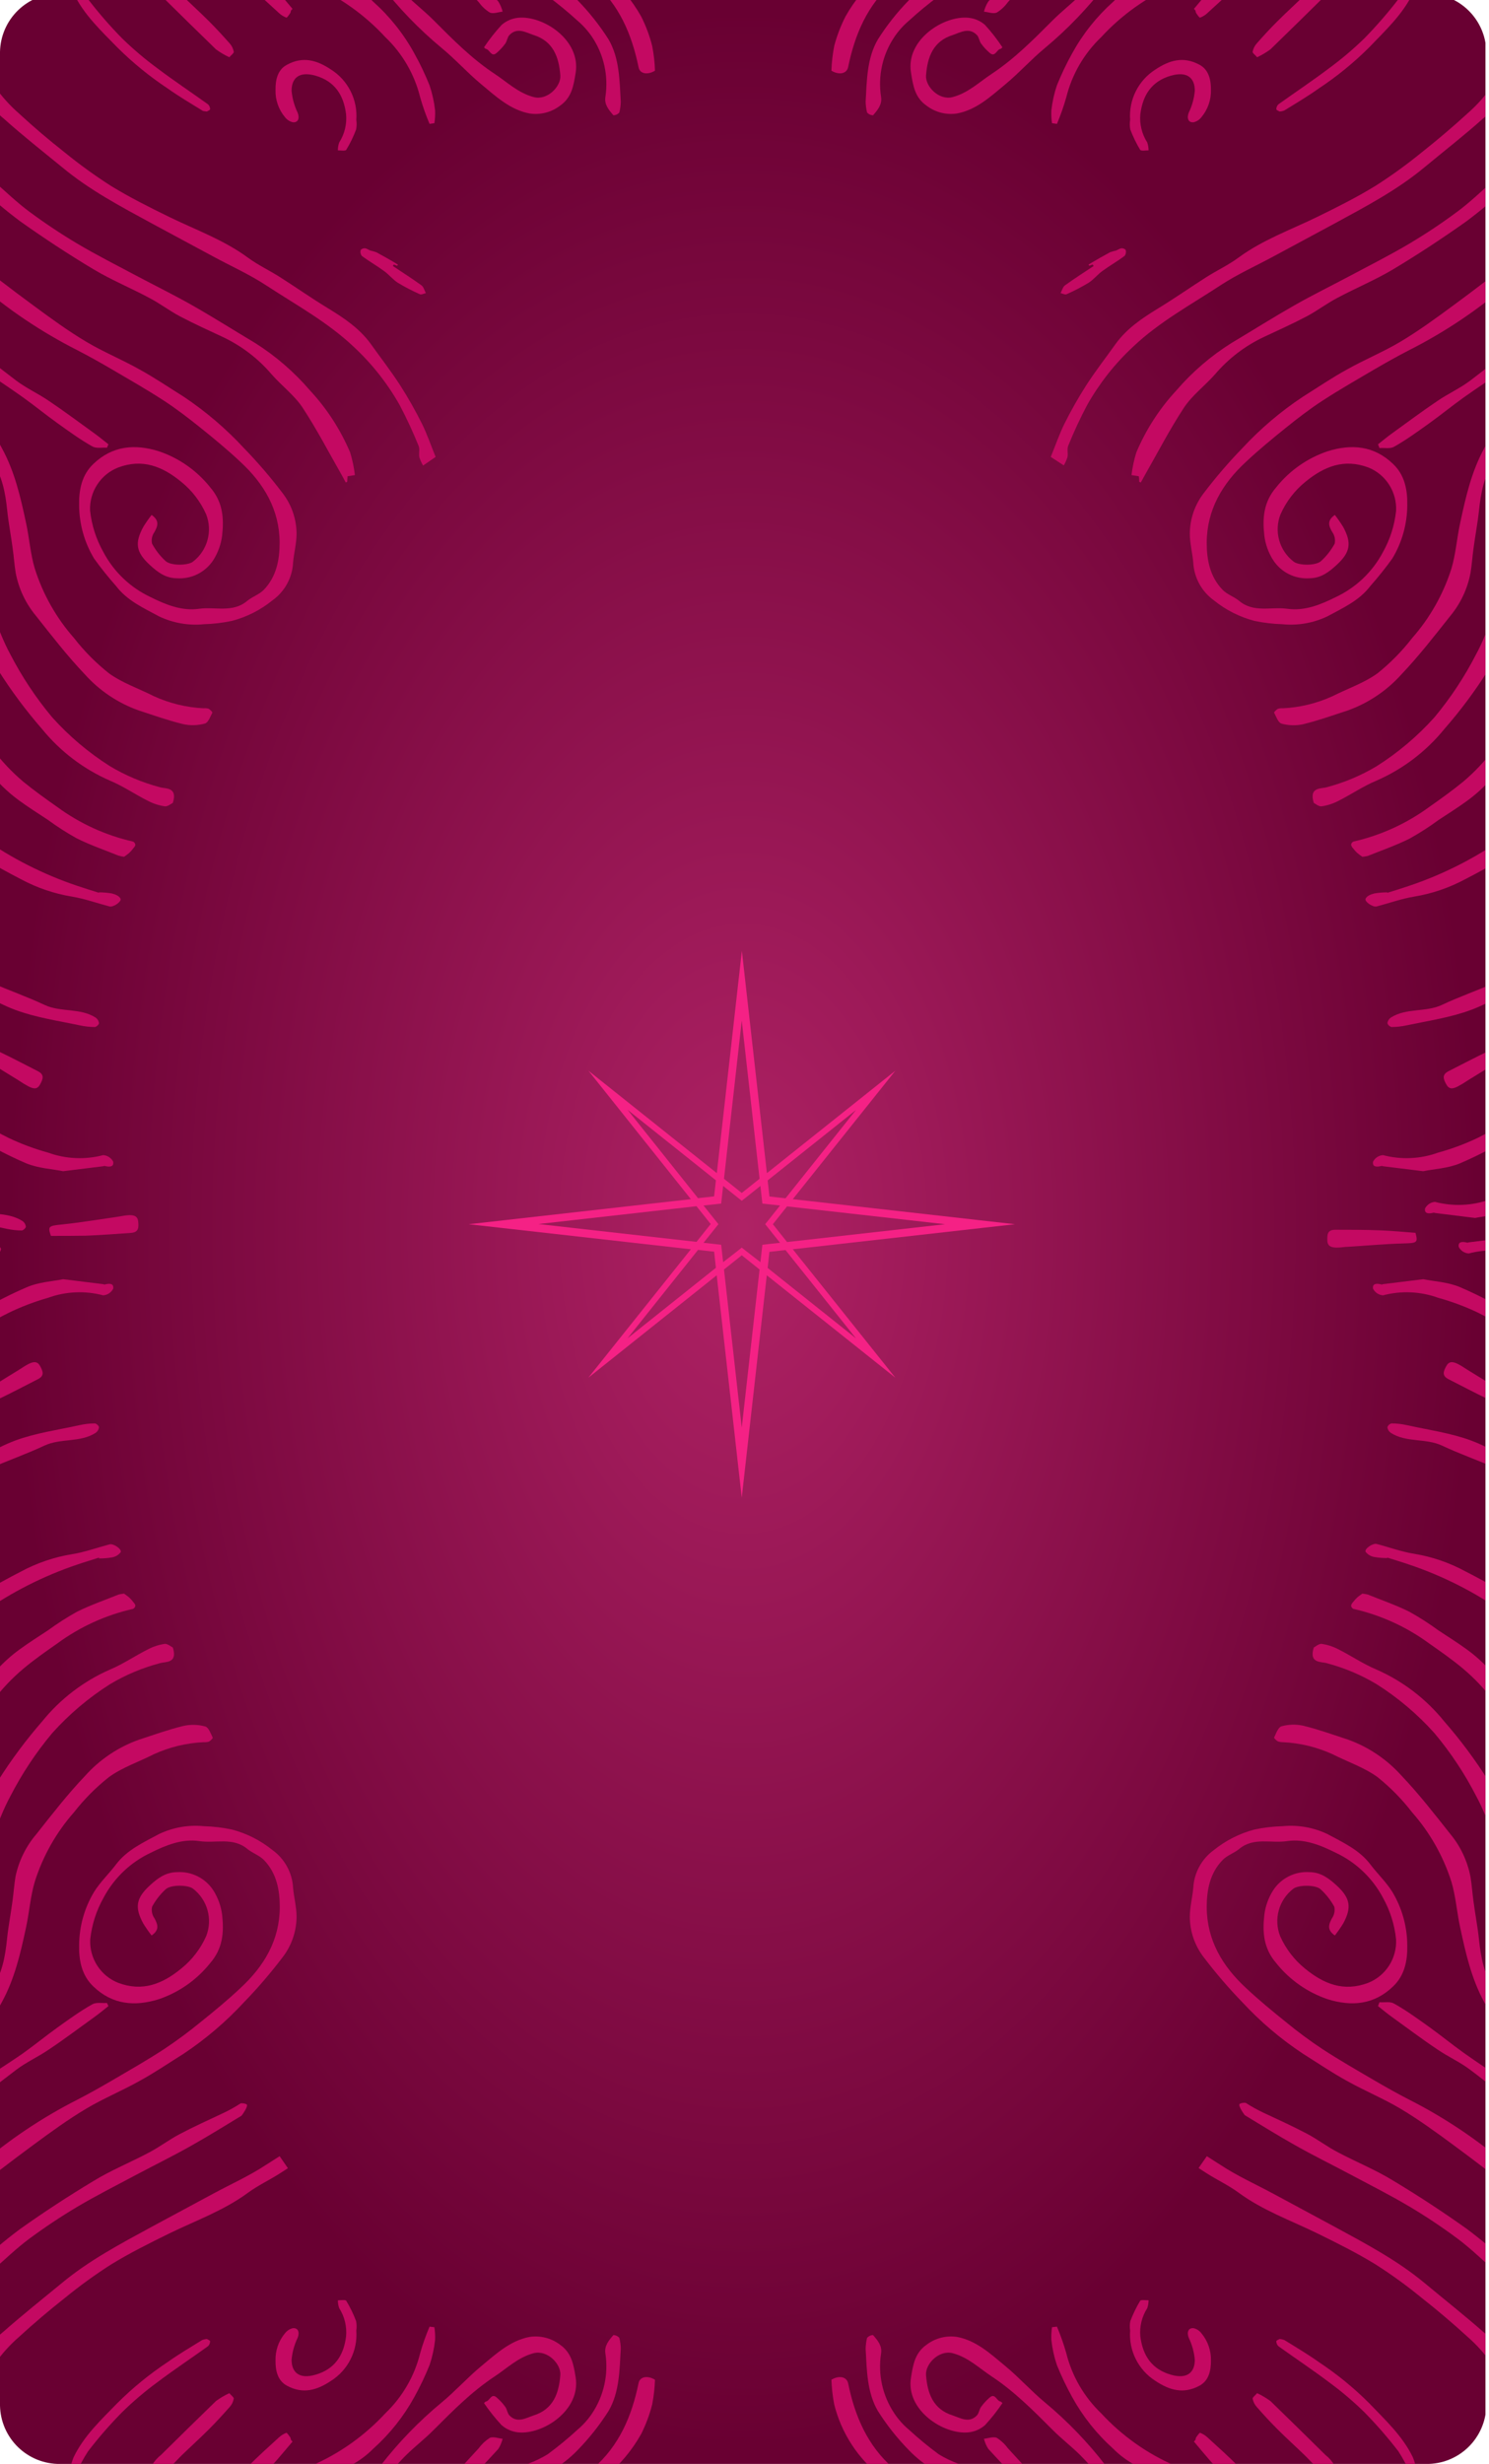 <svg width="393" height="650" viewBox="0 0 393 650" fill="none" xmlns="http://www.w3.org/2000/svg">
<g clip-path="url(#clip0_28_14433)">
<path fill-rule="evenodd" clip-rule="evenodd" d="M15.878 -1.717H376.419C380.558 -1.77 384.551 -0.181 387.526 2.704C390.501 5.589 392.216 9.536 392.297 13.684V634.609C392.216 638.757 390.501 642.704 387.526 645.589C384.551 648.474 380.558 650.063 376.419 650.01H15.878C11.739 650.063 7.746 648.474 4.771 645.589C1.797 642.704 0.081 638.757 0 634.609L0 13.684C0.081 9.536 1.797 5.589 4.771 2.704C7.746 -0.181 11.739 -1.77 15.878 -1.717Z" fill="url(#paint0_radial_28_14433)"/>
<path d="M352.315 135.846C353.111 136.871 353.851 137.939 354.53 139.045C356.789 143.229 356.413 145.662 352.88 148.948C350.853 150.83 348.71 152.524 345.641 152.553C343.76 152.685 341.879 152.312 340.191 151.472C338.503 150.632 337.071 149.356 336.042 147.776C334.777 145.804 333.975 143.572 333.697 141.246C333.19 136.743 333.48 132.472 336.809 128.592C340.334 124.159 345.065 120.841 350.433 119.037C356.746 117.068 362.653 117.589 367.633 122.352C370.731 125.248 371.513 129.2 371.426 133.254C371.412 138.226 370.046 143.101 367.474 147.356C365.664 149.863 363.732 152.279 361.682 154.595C358.787 158.431 354.444 160.386 350.375 162.586C346.679 164.357 342.567 165.078 338.489 164.671C335.992 164.603 333.506 164.307 331.062 163.788C327.152 162.755 323.505 160.905 320.363 158.359C318.779 157.213 317.471 155.728 316.534 154.012C315.597 152.297 315.055 150.393 314.948 148.442C314.731 145.879 314.036 143.345 314.036 140.797C314.051 136.905 315.354 133.128 317.742 130.055C320.88 125.921 324.264 121.981 327.877 118.255C332.644 113.107 338.01 108.548 343.86 104.675C347.755 102.228 351.577 99.622 355.587 97.436C360.162 94.859 365.056 92.861 369.544 90.197C374.409 87.301 379.07 83.899 383.66 80.511C389.306 76.342 394.938 72.129 400.281 67.582C403.867 64.383 407.251 60.965 410.415 57.347C413.832 53.64 417.22 49.876 420.275 45.866C422.89 42.357 425.251 38.665 427.34 34.819C428.788 32.141 429.671 29.115 430.901 26.292C431.944 23.845 433.145 21.471 434.231 19.053C434.399 18.506 434.534 17.95 434.637 17.388C435.027 16.099 434.868 14.492 437.286 15.1C438.488 15.419 438.372 15.81 438.198 16.548C436.434 24.464 433.702 32.132 430.062 39.38C426.639 45.807 422.244 51.668 417.031 56.753C410.878 62.993 404.595 69.132 397.993 74.908C390.05 81.768 381.298 87.632 371.933 92.369C368.864 93.947 365.852 95.641 362.87 97.378C358.251 100.085 353.604 102.749 349.116 105.659C345.713 107.874 342.485 110.35 339.329 112.898C335.738 115.794 332.206 118.689 328.818 121.875C322.636 127.593 318.553 134.441 318.495 143.143C318.495 147.718 319.349 152.133 322.665 155.579C323.837 156.81 325.661 157.389 327.008 158.475C330.845 161.761 335.507 160.009 339.763 160.603C344.309 161.254 348.58 159.503 352.561 157.519C357.901 155.015 362.278 150.837 365.027 145.618C366.898 142.28 368.07 138.595 368.473 134.789C368.598 132.368 367.969 129.967 366.673 127.919C365.376 125.87 363.476 124.274 361.234 123.351C354.748 120.905 349.492 123.047 344.512 127.13C341.683 129.429 339.441 132.367 337.968 135.701C337.116 137.874 336.994 140.266 337.621 142.515C338.248 144.763 339.589 146.747 341.442 148.166C342.803 149.238 347.364 149.267 348.681 148.007C350.122 146.685 351.335 145.134 352.272 143.418C352.38 142.901 352.382 142.367 352.277 141.849C352.173 141.332 351.964 140.841 351.664 140.406C350.65 138.741 350.202 137.308 352.315 135.846Z" fill="#C40962"/>
<path d="M277.334 120.542C278.637 117.343 279.593 114.534 280.91 111.856C282.656 108.347 284.589 104.935 286.701 101.634C289.119 97.885 291.841 94.395 294.462 90.718C297.444 86.606 301.556 83.87 305.827 81.264C310.098 78.658 314.209 75.777 318.437 73.084C321.217 71.332 324.228 69.913 326.863 67.973C333.233 63.282 340.632 60.647 347.639 57.231C352.836 54.697 358.034 52.091 362.956 49.08C367.231 46.358 371.341 43.385 375.263 40.176C379.389 36.918 383.414 33.501 387.294 29.954C389.679 27.87 391.813 25.513 393.65 22.933C395.524 20.166 397.01 17.156 398.065 13.985C399.18 10.482 399.412 6.746 400.266 3.127C400.75 1.308 401.48 -0.436 402.438 -2.056C403.352 -3.729 404.46 -5.289 405.739 -6.704C406.274 -7.312 407.404 -7.399 408.272 -7.732C408.359 -7.022 408.721 -6.284 408.518 -5.647C407.071 -1.304 405.42 2.852 403.972 7.137C402.64 11.104 401.612 15.187 400.223 19.139C398.351 23.889 395.302 28.084 391.362 31.33C386.411 35.76 381.141 39.843 376.03 44.085C368.791 50.122 360.481 54.48 352.257 58.953C346.881 61.849 341.505 64.745 336.129 67.64C331.467 70.159 326.588 72.346 322.172 75.241C314.34 80.381 306.044 84.869 299.123 91.413C294.293 95.893 290.186 101.094 286.948 106.832C285.091 110.332 283.419 113.928 281.938 117.603C281.576 118.458 281.938 119.601 281.75 120.571C281.513 121.342 281.182 122.081 280.766 122.772L277.334 120.542Z" fill="#C40962"/>
<path d="M338.59 186.851C343.12 186.63 347.567 185.549 351.693 183.666C355.66 181.654 360.003 180.206 363.55 177.643C366.958 174.919 370.03 171.799 372.7 168.349C377.381 163.035 380.911 156.809 383.066 150.063C384.239 146.154 384.514 141.97 385.397 137.945C386.845 131.155 388.38 124.394 391.739 118.27C394.353 113.306 398.183 109.087 402.872 106.007C406.463 103.676 409.865 101.07 413.296 98.522C416.727 95.974 420.535 93.31 423.894 90.414C427.253 87.519 430.105 84.42 433.189 81.394C433.852 80.573 434.621 79.843 435.476 79.223C436.026 78.919 436.924 79.223 437.706 79.454C437.87 79.928 437.844 80.447 437.633 80.902C434.361 84.478 431.22 88.141 427.658 91.471C423.46 95.337 418.899 98.826 414.469 102.431C410.039 106.036 405.087 109.67 400.715 113.709C398.269 116.13 396.111 118.826 394.287 121.744C391.652 125.61 390.841 130.113 390.349 134.702C390.001 138.075 389.335 141.405 388.901 144.764C388.597 146.878 388.481 149.021 388.119 151.134C387.332 155.322 385.488 159.239 382.762 162.514C378.593 167.77 374.466 173.097 369.848 177.947C365.993 182.233 361.132 185.492 355.703 187.431C351.809 188.705 347.943 190.08 343.976 191.05C342.086 191.466 340.124 191.416 338.257 190.905C337.374 190.674 336.809 189.023 336.288 188.01C336.216 187.865 336.867 187.213 337.302 186.982C337.72 186.861 338.156 186.817 338.59 186.851Z" fill="#C40962"/>
<path d="M300.673 127.087C300.673 126.623 300.673 126.145 300.571 125.639L298.646 125.335C298.884 123.306 299.311 121.305 299.92 119.355C302.458 113.333 306.03 107.801 310.474 103.01C314.672 98.127 319.582 93.905 325.039 90.486C330.584 87.171 336.057 83.725 341.674 80.526C346.495 77.789 351.49 75.343 356.384 72.737C361.596 69.957 366.895 67.293 371.962 64.281C376.343 61.681 380.586 58.854 384.673 55.812C387.902 53.423 390.812 50.614 393.838 47.95C396.574 45.547 399.441 43.26 401.931 40.61C406.738 35.528 411.515 30.345 414.02 23.628C415.468 19.849 416.438 15.94 417.683 12.045C418.928 8.151 420.144 4.647 421.505 0.999C421.635 0.637 422.721 0.506 423.373 0.521C423.561 0.521 423.995 1.404 423.894 1.751C422.345 6.92 420.926 12.118 419.073 17.17C417.546 21.912 415.553 26.49 413.122 30.838C409.035 37.572 404.003 43.686 398.181 48.993C394.651 52.339 390.929 55.476 387.033 58.389C380.764 62.834 374.322 67.076 367.734 71.028C363.029 73.837 357.933 75.951 353.083 78.528C350.274 79.975 347.711 81.959 344.903 83.45C341.153 85.419 337.302 87.156 333.465 88.952C328.566 91.276 324.214 94.612 320.696 98.739C318.046 101.75 314.687 104.24 312.501 107.527C308.693 113.318 305.552 119.428 302.135 125.407C301.773 126.03 301.44 126.667 301.093 127.289L300.673 127.087Z" fill="#C40962"/>
<path d="M346.756 211.811C345.409 207.555 348.696 208.134 350.202 207.671C354.833 206.447 359.268 204.575 363.377 202.111C369.022 198.537 374.147 194.201 378.607 189.226C382.877 184.098 386.567 178.514 389.61 172.576C391.275 169.536 392.506 166.235 393.852 163.035C395.778 158.518 397.718 154.016 399.557 149.455C401.193 145.445 402.554 141.318 404.277 137.337C405.514 134.457 406.966 131.674 408.62 129.012C410.632 125.798 412.876 122.714 415.149 119.674C417.828 116.069 421.693 114.013 425.646 112.175C428.541 110.843 431.437 109.554 434.492 108.512C435.216 108.251 436.302 109.033 437.214 109.322C436.721 109.873 436.331 110.611 435.766 110.915C432.233 112.652 428.527 114.187 425.081 115.982C422.397 117.398 420.236 119.636 418.914 122.367C418.074 124.003 416.843 125.451 415.931 127.072C413.472 131.088 411.215 135.224 409.17 139.465C405.985 146.704 403.379 154.262 400.237 161.53C398.104 166.835 395.588 171.979 392.709 176.92C389.283 182.345 385.44 187.496 381.213 192.324C376.403 198.244 370.241 202.921 363.246 205.962C359.772 207.41 356.63 209.582 353.256 211.276C351.853 212.009 350.336 212.499 348.768 212.723C347.987 212.767 347.089 211.971 346.756 211.811Z" fill="#C40962"/>
<path d="M366.185 235.526C368.125 234.918 370.08 234.324 371.976 233.673C380.815 230.698 389.182 226.471 396.82 221.12C401.229 218.048 405.41 214.661 409.329 210.986C412.335 207.898 415.145 204.624 417.741 201.184C423.098 194.698 425.675 186.706 429.613 179.467C431.22 176.572 433.073 173.676 434.912 170.897C435.766 169.608 436.562 169.637 437.561 170.636C437.691 170.766 438.01 170.636 438.227 170.752C439.327 171.056 439.675 171.62 438.879 172.605C433.609 179.163 431.307 187.257 427.441 194.539C424.965 199.23 423.011 204.398 419.652 208.38C415.52 213.093 410.806 217.262 405.623 220.787C399.556 224.881 393.246 228.604 386.729 231.935C382.535 234.196 377.995 235.747 373.294 236.525C369.92 237.075 366.663 238.262 363.333 239.131C362.32 239.391 360.047 237.828 360.437 237.061C360.828 236.293 361.885 235.917 362.739 235.7C363.863 235.508 365.001 235.411 366.142 235.41L366.185 235.526Z" fill="#C40962"/>
<path d="M359.569 226.029C359.103 225.714 358.653 225.376 358.222 225.015C357.838 224.664 357.489 224.276 357.18 223.857C356.898 223.59 356.697 223.249 356.601 222.872C356.619 222.691 356.683 222.518 356.787 222.368C356.891 222.219 357.031 222.098 357.194 222.018C364.418 220.38 371.228 217.276 377.203 212.897C380.258 210.754 383.327 208.554 386.179 206.223C392.205 201.133 396.997 194.742 400.194 187.532C401.135 185.476 402.655 183.666 403.408 181.552C405.826 174.893 409.416 168.725 411.052 161.689C412.612 154.855 415.729 148.474 420.159 143.041C424.043 138.568 428.542 134.669 433.522 131.459C434.304 130.923 435.592 131.126 436.664 130.981C436.113 131.951 435.795 133.24 434.984 133.877C430.497 136.934 426.577 140.75 423.402 145.155C420.594 148.873 418.063 152.793 415.83 156.882C414.064 160.473 413.427 164.599 412.138 168.464C410.169 174.256 409.344 180.51 405.666 185.737C404.168 188.234 402.823 190.82 401.642 193.482C398.022 200.388 393.592 206.672 387.164 211.305C384.717 213.085 382.154 214.692 379.635 216.357C377.199 218.149 374.65 219.784 372.005 221.251C368.458 223.017 364.665 224.335 360.973 225.811C360.511 225.918 360.042 225.99 359.569 226.029Z" fill="#C40962"/>
<path d="M264.579 12.479C264.261 12.769 264.188 12.885 264.116 12.885C263.045 13.001 262.668 15.245 261.22 13.956C260.367 13.229 259.604 12.403 258.947 11.495C258.455 10.829 258.397 9.815 257.847 9.251C255.791 7.108 253.504 8.556 251.433 9.251C246.308 10.858 244.774 15.042 244.412 19.892C244.194 22.788 247.828 26.566 251.433 25.611C255.545 24.525 258.412 21.687 261.742 19.487C267.75 15.52 272.774 10.438 277.827 5.371C280.143 3.054 282.764 1.027 285.065 -1.246C287.034 -3.186 288.801 -5.343 290.741 -7.326C290.943 -7.53 291.189 -7.685 291.46 -7.78C291.731 -7.875 292.019 -7.908 292.304 -7.877C292.548 -7.726 292.746 -7.511 292.876 -7.256C293.007 -7.001 293.064 -6.715 293.043 -6.429C292.813 -5.565 292.409 -4.756 291.856 -4.054C287.141 2.09 281.762 7.693 275.814 12.653C272.18 15.65 269.01 19.212 265.376 22.223C261.51 25.422 257.717 28.984 252.592 29.94C251.195 30.151 249.77 30.081 248.401 29.736C247.031 29.39 245.744 28.775 244.614 27.927C241.487 25.77 241.009 22.701 240.445 19.168C238.997 10.481 249.131 4.01 255.632 4.69C257.241 4.849 258.759 5.507 259.975 6.572C261.657 8.422 263.196 10.397 264.579 12.479Z" fill="#C40962"/>
<path d="M363.709 117.213C364.897 116.286 366.04 115.316 367.256 114.433C371.296 111.537 375.306 108.511 379.432 105.746C382.212 103.85 385.354 102.431 388.032 100.418C393.143 96.567 398.094 92.513 403.002 88.416C408.287 84 413.528 79.527 418.624 74.894C421.317 72.433 423.662 69.595 426.152 66.902C428.643 64.209 431.365 61.183 433.942 58.288C434.796 57.347 435.476 56.232 436.374 55.392C436.736 55.016 437.431 54.987 437.981 54.813C438.126 55.378 438.531 56.029 438.372 56.478C436.548 61.632 432.725 65.382 429.149 69.276C426.051 72.65 422.765 75.864 419.406 78.962C416.047 82.06 412.341 85.115 408.75 88.112C405.16 91.109 401.511 94.12 397.747 96.915C393.983 99.709 390.117 102.141 386.353 104.834C383.24 107.064 380.258 109.496 377.145 111.726C374.032 113.955 371.122 116.069 367.937 117.864C366.938 118.443 365.389 118.11 364.086 118.197L363.709 117.213Z" fill="#C40962"/>
<path d="M375.625 308.972L365.07 307.669C364.94 307.669 364.795 307.553 364.679 307.582C363.55 307.857 362.16 308.002 362.392 306.467C362.645 305.976 363.02 305.557 363.481 305.253C363.943 304.949 364.475 304.769 365.027 304.73C369.836 305.999 374.918 305.767 379.592 304.064C383.164 303.084 386.642 301.79 389.987 300.199C394.691 297.864 399.182 295.122 403.408 292.004C408.128 288.399 412.297 284.099 416.698 280.089C421.1 276.078 425.125 271.952 430.525 269.795C433.594 268.564 437.228 267.073 440.659 269.317C440.881 269.45 441.074 269.626 441.225 269.835C441.377 270.044 441.485 270.281 441.543 270.533C441.511 270.782 441.416 271.017 441.266 271.218C441.116 271.418 440.917 271.577 440.688 271.677C438.918 272.055 437.123 272.312 435.317 272.444C430.481 272.734 426.833 275.34 423.373 278.351C419.261 281.927 415.106 285.46 411.081 289.137C407.809 292.105 405.058 295.783 401.439 298.201C396.356 301.577 390.977 304.484 385.368 306.887C382.169 308.234 378.361 308.407 375.625 308.972Z" fill="#C40962"/>
<path d="M389.335 321.307L378.795 320.004C378.651 320.004 378.506 319.888 378.39 319.917C377.275 320.193 375.885 320.337 376.117 318.803C376.369 318.314 376.743 317.898 377.201 317.593C377.66 317.289 378.189 317.108 378.737 317.065C383.551 318.334 388.638 318.102 393.317 316.399C396.888 315.417 400.366 314.123 403.712 312.534C408.414 310.196 412.905 307.455 417.133 304.339C421.838 300.734 426.008 296.434 430.423 292.424C434.839 288.414 438.835 284.287 444.235 282.13C447.305 280.9 450.953 279.408 454.37 281.652C454.592 281.785 454.784 281.961 454.936 282.17C455.088 282.379 455.196 282.617 455.253 282.869C455.223 283.115 455.13 283.35 454.983 283.55C454.836 283.751 454.64 283.91 454.413 284.012C452.638 284.39 450.838 284.647 449.028 284.78C444.192 285.069 440.543 287.675 437.083 290.687C432.972 294.263 428.831 297.795 424.792 301.473C421.534 304.441 418.769 308.118 415.164 310.536C410.075 313.881 404.696 316.764 399.093 319.15C395.879 320.569 392.072 320.743 389.335 321.307Z" fill="#C40962"/>
<path d="M277.667 32.502C277.495 31.387 277.437 30.256 277.494 29.129C277.738 26.892 278.223 24.689 278.941 22.556C280.101 19.667 281.441 16.852 282.952 14.13C285.772 8.984 289.449 4.358 293.825 0.448C297.389 -3.141 301.985 -5.53 306.971 -6.385C307.608 -6.472 308.187 -7.08 308.824 -7.124C309.566 -7.072 310.297 -6.916 310.995 -6.66C310.691 -5.748 310.633 -4.228 310.069 -3.996C302.704 -0.811 296.09 3.884 290.654 9.787C286.125 14.11 282.921 19.634 281.417 25.712C280.742 28.081 279.925 30.406 278.97 32.676L277.667 32.502Z" fill="#C40962"/>
<path d="M228.472 26.827C228.79 21.195 228.805 15.375 231.7 10.409C234.051 6.69 236.788 3.23 239.866 0.086C241.661 -1.787 243.69 -3.422 245.903 -4.778C247.593 -5.771 249.39 -6.567 251.26 -7.152C251.752 -7.341 252.896 -7.051 252.983 -6.762C253.287 -5.705 254.966 -4.474 252.867 -3.49C251.092 -2.82 249.382 -1.991 247.756 -1.014C245.038 0.993 242.428 3.144 239.938 5.429C238.44 6.684 237.129 8.147 236.043 9.772C232.934 14.4 231.683 20.029 232.54 25.539C232.887 27.566 231.628 29.028 230.426 30.418C230.131 30.409 229.841 30.342 229.573 30.221C229.304 30.099 229.063 29.925 228.862 29.708C228.622 28.766 228.491 27.799 228.472 26.827Z" fill="#C40962"/>
<path d="M298.284 31.634C298.09 29.027 298.605 26.416 299.775 24.079C300.945 21.741 302.726 19.764 304.929 18.358C308.679 15.867 312.356 14.767 316.642 17.112C319.117 18.459 319.624 21.224 319.61 23.685C319.682 26.325 318.786 28.9 317.091 30.924C316.581 31.594 315.854 32.065 315.035 32.256C313.587 32.401 313.196 31.127 313.761 29.708C314.64 27.891 315.18 25.928 315.353 23.917C315.353 20.674 313.442 18.691 308.997 19.979C304.031 21.427 301.628 24.988 300.977 30.114C300.733 32.738 301.376 35.367 302.801 37.584C303.025 38.257 303.142 38.96 303.148 39.669C302.381 39.669 301.15 39.886 300.919 39.51C299.899 37.809 299.032 36.021 298.327 34.167C298.164 33.332 298.149 32.474 298.284 31.634Z" fill="#C40962"/>
<path d="M403.697 254.695C405.377 256.012 405.377 257.257 403.147 258.517C398.283 261.282 393.534 264.467 388.336 266.393C382.878 268.434 376.971 269.288 371.238 270.504C369.939 270.786 368.614 270.932 367.285 270.939C367.03 270.875 366.794 270.747 366.602 270.568C366.409 270.388 366.266 270.162 366.185 269.911C366.227 269.622 366.327 269.345 366.478 269.097C366.63 268.848 366.831 268.632 367.068 268.463C371.18 265.814 376.291 267.131 380.634 265.075C385.209 262.918 390.03 261.253 394.678 259.212C397.66 257.851 400.541 256.273 403.697 254.695Z" fill="#C40962"/>
<path d="M219.437 18.647C219.518 16.465 219.765 14.292 220.176 12.146C220.885 9.457 221.88 6.85 223.143 4.372C225.587 -0.004 228.834 -3.879 232.713 -7.051C233.346 -7.65 234.174 -8 235.044 -8.036C235.797 -8.036 236.492 -7.167 237.202 -6.689C236.801 -5.968 236.315 -5.297 235.754 -4.691C228.935 1.274 225.619 9.077 223.853 17.706C223.476 19.458 221.493 19.878 219.437 18.647Z" fill="#C40962"/>
<path d="M337.736 29.419C337.504 29.274 336.867 29.057 336.867 28.825C336.866 28.579 336.915 28.334 337.012 28.108C337.11 27.881 337.252 27.677 337.432 27.508C341.891 24.323 346.452 21.282 350.824 17.981C354.106 15.569 357.216 12.933 360.133 10.091C363.314 6.837 366.302 3.4 369.081 -0.203C370.295 -2.076 371.35 -4.047 372.237 -6.095C372.445 -6.425 372.687 -6.73 372.961 -7.008C373.323 -6.675 374.032 -6.284 373.989 -6.023C373.821 -4.562 373.455 -3.13 372.903 -1.767C370.152 3.909 365.577 8.093 361.32 12.552C357.271 16.575 352.834 20.188 348.073 23.338C345.178 25.394 342.05 27.262 339.01 29.129C338.605 29.297 338.174 29.394 337.736 29.419Z" fill="#C40962"/>
<path d="M331.8 15.1C331.308 14.521 330.57 14.014 330.613 13.652C330.766 12.844 331.136 12.093 331.684 11.48C333.465 9.454 335.289 7.456 337.215 5.559C339.575 3.199 342.051 0.955 344.454 -1.361C345.902 -2.809 347.349 -4.387 348.797 -5.705C349.698 -6.227 350.675 -6.603 351.693 -6.82C351.896 -5.85 352.518 -4.706 352.214 -3.924C351.597 -2.857 350.775 -1.922 349.796 -1.173C344.975 3.576 340.154 8.339 335.318 13.015C334.218 13.826 333.04 14.525 331.8 15.1Z" fill="#C40962"/>
<path d="M401.439 273.545C403.263 275.528 403.031 275.746 399.991 277.439C395.72 279.814 391.608 282.463 387.439 284.997C386.575 285.584 385.681 286.125 384.76 286.618C383.718 287.125 382.589 287.589 381.778 286.155C380.967 284.722 380.489 283.535 382.284 282.608C385.803 280.813 389.306 278.974 392.868 277.28C395.648 275.948 398.5 274.819 401.439 273.545Z" fill="#C40962"/>
<path d="M373.598 325.231C374.307 327.837 373.989 327.924 370.514 328.025C365.635 328.155 360.756 328.604 355.877 328.908C354.834 328.908 353.792 329.154 352.764 329.125C351.736 329.097 350.39 328.966 350.332 327.316C350.274 325.665 350.332 324.42 352.431 324.42C356.369 324.42 360.321 324.42 364.274 324.579C367.343 324.681 370.413 324.999 373.598 325.231Z" fill="#C40962"/>
<path d="M270.023 -10.309C271.045 -9.948 272.017 -9.462 272.919 -8.861C273.223 -8.615 273.121 -7.413 272.759 -6.921C270.573 -4.344 268.271 -1.868 265.984 0.608C265.206 1.692 264.222 2.612 263.088 3.315C262.162 3.72 260.844 3.185 259.7 3.069C259.936 2.125 260.322 1.226 260.844 0.405C263.74 -2.78 266.708 -5.82 269.618 -8.962C270.023 -9.208 269.907 -9.845 270.023 -10.309Z" fill="#C40962"/>
<path d="M315.122 2.345C316.468 0.753 317.786 -0.869 319.161 -2.433C320.536 -3.996 322.245 -5.864 323.779 -7.587C323.779 -7.587 323.852 -7.674 323.881 -7.674C325.329 -7.674 327.196 -8.108 328.065 -7.384C329.353 -6.313 327.703 -5.067 326.921 -4.271C324.286 -1.622 321.492 0.883 318.727 3.402C318.161 3.952 317.485 4.376 316.743 4.647C316.555 4.72 316.019 3.894 315.701 3.446C315.609 3.234 315.55 3.009 315.527 2.78L315.122 2.345Z" fill="#C40962"/>
<path d="M288.381 69.783L287.527 70.102L287.281 69.841C287.57 69.653 287.86 69.436 288.178 69.262C289.785 68.335 291.378 67.409 292.999 66.54C293.516 66.36 294.043 66.21 294.577 66.091C295.07 65.918 295.518 65.527 296.025 65.498C296.532 65.469 297.082 65.773 297.14 66.048C297.197 66.297 297.199 66.555 297.147 66.805C297.094 67.055 296.988 67.291 296.836 67.496C294.91 68.944 292.84 70.116 290.9 71.535C289.64 72.462 288.627 73.765 287.31 74.604C285.446 75.732 283.512 76.738 281.518 77.616C281.127 77.804 280.461 77.442 279.926 77.326C280.302 76.617 280.519 75.69 281.098 75.27C283.56 73.49 286.122 71.854 288.656 70.174L288.381 69.783Z" fill="#C40962"/>
<path d="M352.315 510.591C353.111 509.571 353.851 508.508 354.53 507.406C356.789 503.222 356.413 500.775 352.88 497.489C350.853 495.621 348.71 493.927 345.641 493.884C343.761 493.755 341.88 494.129 340.193 494.969C338.506 495.809 337.073 497.083 336.042 498.661C334.781 500.635 333.98 502.866 333.697 505.191C333.19 509.693 333.48 513.979 336.809 517.845C340.337 522.277 345.067 525.599 350.433 527.414C356.746 529.369 362.653 528.862 367.633 524.084C370.731 521.189 371.513 517.237 371.426 513.197C371.41 508.221 370.044 503.342 367.474 499.081C365.838 496.461 363.521 494.275 361.682 491.842C358.787 488.006 354.444 486.051 350.375 483.85C346.677 482.086 342.567 481.365 338.489 481.766C335.992 481.834 333.506 482.129 331.062 482.649C327.154 483.688 323.509 485.538 320.363 488.078C318.781 489.226 317.475 490.711 316.538 492.427C315.602 494.142 315.058 496.044 314.948 497.995C314.731 500.558 314.036 503.092 314.036 505.64C314.049 509.532 315.352 513.31 317.742 516.382C320.88 520.516 324.264 524.456 327.877 528.182C332.644 533.33 338.01 537.889 343.86 541.762C347.755 544.209 351.577 546.815 355.587 549.001C360.162 551.564 365.056 553.576 369.544 556.24C374.409 559.135 379.07 562.523 383.66 565.911C389.306 570.081 394.938 574.308 400.281 578.84C403.867 582.039 407.251 585.458 410.415 589.076C413.832 592.797 417.22 596.546 420.275 600.557C422.89 604.07 425.252 607.767 427.34 611.618C428.788 614.296 429.671 617.308 430.901 620.145C431.944 622.578 433.145 624.952 434.231 627.384C434.395 627.932 434.531 628.488 434.637 629.049C435.027 630.352 434.868 631.945 437.286 631.351C438.488 631.018 438.372 630.627 438.198 629.903C436.441 621.953 433.708 614.25 430.062 606.97C426.648 600.515 422.252 594.63 417.031 589.525C410.878 583.285 404.595 577.146 397.993 571.384C390.047 564.524 381.296 558.656 371.933 553.909C368.864 552.331 365.852 550.637 362.87 548.9C358.251 546.192 353.604 543.543 349.116 540.618C345.729 538.378 342.462 535.962 339.329 533.379C335.738 530.484 332.206 527.588 328.818 524.403C322.636 518.684 318.553 511.836 318.495 503.135C318.495 498.575 319.349 494.144 322.665 490.713C323.837 489.482 325.661 488.889 327.008 487.817C330.845 484.545 335.507 486.37 339.763 485.689C344.309 485.038 348.58 486.79 352.561 488.773C357.898 491.282 362.274 495.459 365.027 500.674C366.917 504.056 368.09 507.792 368.473 511.648C368.59 514.081 367.947 516.49 366.631 518.54C365.315 520.59 363.393 522.179 361.132 523.086C354.646 525.532 349.391 523.39 344.41 519.307C341.583 517.013 339.34 514.08 337.866 510.75C337.016 508.575 336.895 506.181 337.521 503.931C338.148 501.68 339.488 499.694 341.341 498.27C342.702 497.214 347.263 497.17 348.58 498.43C350.021 499.752 351.234 501.303 352.171 503.019C352.279 503.538 352.281 504.074 352.177 504.594C352.072 505.114 351.863 505.608 351.562 506.045C350.65 507.71 350.202 509.143 352.315 510.591Z" fill="#C40962"/>
<path d="M338.59 459.6C343.119 459.817 347.566 460.893 351.693 462.771C355.66 464.783 360.003 466.231 363.55 468.794C366.961 471.52 370.033 474.645 372.7 478.103C377.381 483.411 380.911 489.633 383.066 496.374C384.239 500.298 384.514 504.467 385.397 508.507C386.845 515.282 388.38 522.043 391.739 528.167C394.352 533.135 398.183 537.359 402.872 540.445C406.463 542.761 409.865 545.382 413.296 547.93C416.727 550.478 420.535 553.142 423.894 556.037C427.253 558.933 430.105 562.017 433.189 565.043C433.849 565.868 434.618 566.598 435.476 567.214C436.222 567.403 437.01 567.326 437.706 566.997C437.797 566.75 437.838 566.486 437.826 566.222C437.813 565.959 437.748 565.7 437.633 565.463C434.361 561.887 431.22 558.224 427.658 554.894C423.46 551.028 418.899 547.553 414.469 543.934C410.039 540.314 405.087 536.695 400.715 532.67C398.269 530.249 396.111 527.553 394.287 524.635C391.652 520.755 390.841 516.252 390.349 511.605C390.001 508.246 389.335 504.902 388.901 501.557C388.597 499.429 388.481 497.286 388.119 495.172C387.329 490.986 385.486 487.069 382.762 483.793C378.593 478.537 374.466 473.209 369.848 468.374C365.993 464.088 361.132 460.83 355.703 458.891C351.809 457.617 347.943 456.227 343.976 455.257C342.086 454.841 340.124 454.891 338.257 455.402C337.374 455.633 336.809 457.284 336.288 458.37C336.216 458.514 336.867 459.18 337.302 459.398C337.717 459.537 338.152 459.605 338.59 459.6Z" fill="#C40962"/>
<path d="M346.756 434.626C345.409 438.882 348.696 438.303 350.202 438.766C354.833 439.99 359.268 441.862 363.377 444.326C369.022 447.905 374.147 452.246 378.607 457.226C382.892 462.343 386.593 467.922 389.639 473.861C391.304 476.901 392.535 480.187 393.881 483.387C395.807 487.904 397.747 492.421 399.586 496.967C401.222 500.978 402.583 505.104 404.305 509.085C405.543 511.97 406.994 514.757 408.649 517.425C410.661 520.639 412.905 523.708 415.178 526.748C417.857 530.353 421.722 532.409 425.675 534.248C428.559 535.618 431.512 536.841 434.521 537.911C435.245 538.171 436.331 537.404 437.243 537.1C436.75 536.564 436.36 535.811 435.795 535.507C432.262 533.77 428.556 532.235 425.11 530.44C422.43 529.025 420.27 526.794 418.943 524.07C418.103 522.419 416.872 520.972 415.96 519.35C413.485 515.356 411.214 511.239 409.156 507.015C405.97 499.776 403.364 492.233 400.223 484.965C398.097 479.659 395.586 474.515 392.709 469.575C389.283 464.145 385.44 458.99 381.213 454.156C376.415 448.199 370.252 443.487 363.246 440.417C359.772 438.969 356.63 436.797 353.256 435.103C351.853 434.37 350.336 433.88 348.768 433.656C347.987 433.67 347.089 434.466 346.756 434.626Z" fill="#C40962"/>
<path d="M366.185 410.911C368.125 411.533 370.08 412.112 371.976 412.764C380.816 415.744 389.182 419.976 396.82 425.331C401.236 428.394 405.417 431.781 409.329 435.465C412.339 438.545 415.148 441.814 417.741 445.252C423.098 451.738 425.675 459.73 429.613 466.969C431.22 469.865 433.073 472.76 434.912 475.555C435.766 476.843 436.562 476.814 437.561 475.801C437.691 475.67 438.01 475.801 438.227 475.685C439.327 475.381 439.675 474.816 438.879 473.832C433.609 467.273 431.307 459.18 427.441 451.898C424.965 447.207 423.011 442.038 419.652 438.071C415.524 433.35 410.809 429.175 405.623 425.649C399.559 421.555 393.249 417.836 386.729 414.516C382.538 412.244 377.997 410.688 373.294 409.912C369.92 409.376 366.663 408.174 363.333 407.306C362.32 407.045 360.047 408.609 360.437 409.391C361.008 410.116 361.829 410.602 362.739 410.752C363.863 410.946 365.002 411.038 366.142 411.027L366.185 410.911Z" fill="#C40962"/>
<path d="M359.569 420.409C359.221 420.684 358.686 421.017 358.222 421.422C357.841 421.777 357.492 422.164 357.18 422.58C356.895 422.851 356.694 423.198 356.601 423.579C356.622 423.76 356.687 423.932 356.79 424.081C356.894 424.23 357.033 424.351 357.194 424.434C364.42 426.065 371.232 429.17 377.203 433.555C380.258 435.697 383.327 437.826 386.179 440.229C392.206 445.311 396.999 451.698 400.194 458.905C401.135 460.961 402.655 462.785 403.408 464.885C405.826 471.559 409.416 477.712 411.052 484.763C412.612 491.592 415.729 497.969 420.159 503.396C424.039 507.873 428.539 511.773 433.522 514.978C434.304 515.514 435.592 515.311 436.664 515.456C436.113 514.486 435.795 513.197 434.984 512.56C430.5 509.505 426.581 505.693 423.402 501.297C420.601 497.574 418.07 493.655 415.83 489.57C414.064 485.979 413.427 481.838 412.138 477.987C410.169 472.196 409.344 465.942 405.666 460.715C404.171 458.221 402.827 455.64 401.642 452.984C398.022 446.078 393.592 439.795 387.164 435.147C384.717 433.366 382.154 431.759 379.635 430.094C377.195 428.307 374.647 426.673 372.005 425.201C368.458 423.435 364.665 422.132 360.973 420.64C360.51 420.536 360.041 420.459 359.569 420.409Z" fill="#C40962"/>
<path d="M264.579 633.958C264.261 633.668 264.188 633.552 264.116 633.552C263.045 633.451 262.668 631.192 261.22 632.481C260.364 633.209 259.6 634.041 258.947 634.957C258.455 635.608 258.397 636.622 257.847 637.201C255.791 639.343 253.504 637.896 251.433 637.201C246.308 635.594 244.774 631.41 244.412 626.574C244.194 623.606 247.828 619.885 251.433 620.783C255.545 621.869 258.412 624.721 261.742 626.921C267.75 630.888 272.774 635.97 277.827 641.023C280.143 643.354 282.763 645.366 285.065 647.639C287.034 649.579 288.801 651.737 290.741 653.734C290.946 653.934 291.192 654.087 291.462 654.182C291.732 654.277 292.019 654.312 292.304 654.285C292.547 654.133 292.744 653.918 292.874 653.663C293.004 653.408 293.063 653.122 293.043 652.837C292.813 651.973 292.409 651.165 291.856 650.462C287.143 644.33 281.763 638.741 275.814 633.798C272.18 630.787 269.009 627.225 265.376 624.214C261.51 621.029 257.717 617.453 252.592 616.497C251.195 616.29 249.771 616.361 248.402 616.706C247.033 617.052 245.745 617.665 244.614 618.51C241.487 620.681 241.009 623.751 240.445 627.197C238.997 635.883 249.131 642.355 255.632 641.674C257.24 641.503 258.757 640.841 259.975 639.778C261.654 637.956 263.193 636.01 264.579 633.958Z" fill="#C40962"/>
<path d="M363.709 529.224C364.897 530.165 366.04 531.121 367.256 532.004C371.296 534.9 375.306 537.94 379.432 540.691C382.212 542.587 385.354 543.992 388.032 546.019C393.143 549.855 398.094 553.924 403.002 558.021C408.287 562.437 413.528 566.91 418.624 571.543C421.317 573.99 423.662 576.842 426.152 579.535C428.643 582.228 431.365 585.326 433.942 588.135C434.796 589.09 435.476 590.191 436.374 591.03C436.736 591.392 437.431 591.421 437.981 591.595C438.126 591.045 438.531 590.393 438.372 589.93C436.548 584.79 432.725 581.026 429.149 577.132C426.051 573.773 422.765 570.544 419.406 567.446C416.047 564.348 412.341 561.293 408.75 558.31C405.16 555.328 401.511 552.302 397.747 549.493C393.983 546.685 390.117 544.267 386.353 541.574C383.24 539.344 380.258 536.912 377.145 534.682C374.032 532.453 371.122 530.339 367.937 528.558C366.938 527.965 365.389 528.298 364.086 528.211L363.709 529.224Z" fill="#C40962"/>
<path d="M375.625 337.465L365.07 338.768C364.94 338.768 364.795 338.898 364.679 338.869C363.55 338.579 362.16 338.435 362.392 339.969C362.644 340.463 363.019 340.883 363.48 341.19C363.942 341.497 364.474 341.68 365.027 341.721C369.835 340.448 374.917 340.675 379.592 342.373C383.162 343.359 386.639 344.653 389.987 346.238C394.688 348.578 399.179 351.319 403.408 354.433C408.128 358.038 412.297 362.352 416.698 366.348C421.1 370.344 425.125 374.499 430.525 376.656C433.594 377.872 437.228 379.364 440.659 377.12C440.881 376.99 441.073 376.816 441.225 376.61C441.377 376.403 441.485 376.168 441.543 375.918C441.513 375.667 441.419 375.428 441.27 375.225C441.12 375.022 440.919 374.861 440.688 374.76C438.917 374.386 437.123 374.135 435.317 374.007C430.481 373.717 426.833 371.111 423.373 368.085C419.261 364.509 415.106 360.977 411.081 357.314C407.809 354.331 405.058 350.668 401.439 348.251C396.356 344.875 390.977 341.967 385.368 339.564C382.169 338.203 378.361 338.029 375.625 337.465Z" fill="#C40962"/>
<path d="M398.239 326.433L387.685 327.736C387.554 327.736 387.41 327.852 387.294 327.823C386.165 327.548 384.775 327.403 385.006 328.938C385.257 329.431 385.632 329.851 386.094 330.156C386.556 330.46 387.089 330.639 387.641 330.675C392.451 329.406 397.533 329.638 402.206 331.341C405.778 332.321 409.257 333.615 412.601 335.206C417.306 337.541 421.797 340.283 426.022 343.401C430.742 347.006 434.912 351.306 439.313 355.316C443.714 359.327 447.739 363.453 453.139 365.61C456.209 366.841 459.857 368.332 463.274 366.088C463.496 365.955 463.688 365.779 463.84 365.57C463.992 365.361 464.1 365.124 464.157 364.872C464.126 364.623 464.03 364.388 463.881 364.187C463.731 363.987 463.532 363.829 463.303 363.728C461.531 363.357 459.737 363.101 457.931 362.961C453.096 362.671 449.447 360.065 445.987 357.054C441.876 353.478 437.72 349.945 433.695 346.268C430.438 343.3 427.673 339.637 424.053 337.204C418.971 333.856 413.597 330.973 407.997 328.59C404.783 327.171 400.975 326.997 398.239 326.433Z" fill="#C40962"/>
<path d="M277.667 613.935C277.495 615.05 277.437 616.181 277.494 617.308C277.738 619.55 278.223 621.758 278.941 623.896C280.107 626.783 281.446 629.596 282.952 632.322C285.78 637.462 289.456 642.087 293.825 646.003C297.39 649.589 301.986 651.973 306.97 652.822C307.608 652.909 308.187 653.532 308.824 653.561C309.564 653.508 310.294 653.357 310.995 653.112C310.691 652.185 310.633 650.68 310.069 650.448C302.71 647.253 296.098 642.558 290.654 636.665C286.127 632.34 282.923 626.817 281.417 620.739C280.74 618.376 279.923 616.056 278.97 613.79L277.667 613.935Z" fill="#C40962"/>
<path d="M228.472 619.61C228.79 625.256 228.805 631.062 231.7 636.028C234.047 639.75 236.784 643.21 239.866 646.351C241.661 648.228 243.69 649.868 245.903 651.23C247.596 652.216 249.392 653.013 251.26 653.604C251.752 653.778 252.896 653.503 252.983 653.199C253.287 652.156 254.966 650.911 252.867 649.927C251.087 649.269 249.375 648.44 247.756 647.451C245.034 645.448 242.424 643.297 239.938 641.008C238.436 639.757 237.124 638.294 236.043 636.665C232.936 632.031 231.685 626.398 232.54 620.884C232.887 618.857 231.628 617.395 230.426 616.005C230.13 616.013 229.838 616.081 229.569 616.205C229.3 616.33 229.06 616.508 228.862 616.729C228.62 617.671 228.489 618.638 228.472 619.61Z" fill="#C40962"/>
<path d="M298.284 614.803C298.09 617.41 298.605 620.02 299.775 622.358C300.945 624.695 302.726 626.672 304.929 628.079C308.679 630.569 312.356 631.67 316.642 629.339C319.118 627.978 319.624 625.213 319.61 622.766C319.678 620.127 318.782 617.554 317.091 615.527C316.581 614.858 315.854 614.387 315.035 614.195C313.587 614.05 313.196 615.339 313.761 616.743C314.637 618.562 315.176 620.524 315.353 622.534C315.353 625.763 313.442 627.761 308.998 626.458C304.032 625.01 301.628 621.463 300.977 616.396C300.731 613.767 301.374 611.132 302.801 608.911C303.025 608.243 303.143 607.544 303.149 606.84C302.381 606.84 301.151 606.623 300.919 606.985C299.902 608.688 299.035 610.475 298.327 612.327C298.171 613.144 298.156 613.981 298.284 614.803Z" fill="#C40962"/>
<path d="M403.697 391.757C405.377 390.439 405.377 389.194 403.147 387.935C398.283 385.169 393.534 381.984 388.336 380.044C382.878 378.017 376.971 377.221 371.238 375.947C369.94 375.658 368.615 375.512 367.285 375.513C367.025 375.567 366.785 375.691 366.591 375.872C366.397 376.054 366.257 376.285 366.185 376.541C366.225 376.83 366.324 377.107 366.476 377.356C366.628 377.605 366.83 377.82 367.068 377.988C371.18 380.638 376.291 379.335 380.634 381.376C385.209 383.533 390.03 385.213 394.678 387.24C397.66 388.586 400.541 390.179 403.697 391.757Z" fill="#C40962"/>
<path d="M219.437 627.79C219.518 629.972 219.765 632.145 220.176 634.29C222.079 641.917 226.496 648.679 232.713 653.488C233.344 654.091 234.172 654.446 235.044 654.487C235.797 654.415 236.492 653.604 237.202 653.126C236.794 652.409 236.308 651.739 235.754 651.128C228.935 645.163 225.619 637.36 223.853 628.731C223.476 626.994 221.493 626.574 219.437 627.79Z" fill="#C40962"/>
<path d="M337.736 617.047C337.504 617.192 336.867 617.409 336.867 617.641C336.866 617.888 336.915 618.132 337.012 618.359C337.11 618.585 337.252 618.789 337.432 618.958C341.891 622.158 346.452 625.184 350.824 628.485C354.109 630.898 357.22 633.539 360.133 636.39C363.317 639.635 366.305 643.068 369.081 646.669C370.292 648.549 371.347 650.524 372.237 652.576C372.448 652.903 372.691 653.208 372.961 653.488C373.323 653.155 374.032 652.764 373.989 652.504C373.825 651.042 373.46 649.609 372.903 648.247C370.152 642.572 365.577 638.388 361.32 633.929C357.275 629.897 352.837 626.279 348.073 623.128C345.178 621.072 342.05 619.205 339.01 617.337C338.602 617.177 338.173 617.079 337.736 617.047Z" fill="#C40962"/>
<path d="M331.8 631.337C331.308 631.931 330.57 632.437 330.613 632.785C330.766 633.593 331.136 634.343 331.684 634.956C333.465 636.983 335.289 638.981 337.215 640.892C339.575 643.252 342.051 645.482 344.454 647.813C345.902 649.261 347.349 650.824 348.797 652.156C349.695 652.684 350.673 653.061 351.693 653.271C351.896 652.301 352.518 651.157 352.214 650.375C351.593 649.307 350.772 648.368 349.796 647.61C344.975 642.861 340.154 638.098 335.318 633.422C334.218 632.611 333.04 631.912 331.8 631.337Z" fill="#C40962"/>
<path d="M401.439 372.907C403.263 370.923 403.031 370.691 399.991 368.998C395.72 366.623 391.608 363.974 387.439 361.44C386.541 360.904 385.701 360.267 384.76 359.819C383.819 359.37 382.589 358.863 381.778 360.296C380.967 361.73 380.489 362.902 382.284 363.829C385.803 365.624 389.306 367.463 392.868 369.171C395.648 370.489 398.5 371.632 401.439 372.907Z" fill="#C40962"/>
<path d="M270.023 656.76C271.039 656.387 272.011 655.902 272.919 655.312C273.223 655.052 273.121 653.864 272.759 653.358C270.573 650.795 268.271 648.305 265.984 645.829C265.198 644.752 264.216 643.833 263.088 643.122C262.162 642.731 260.844 643.252 259.7 643.368C259.933 644.313 260.319 645.213 260.844 646.032C263.74 649.217 266.708 652.272 269.618 655.399C270.023 655.66 269.907 656.253 270.023 656.76Z" fill="#C40962"/>
<path d="M315.122 644.106C316.468 645.699 317.786 647.306 319.161 648.884C320.536 650.462 322.245 652.315 323.779 654.024C323.779 654.024 323.852 654.125 323.881 654.125C325.329 654.125 327.196 654.559 328.065 653.836C329.353 652.75 327.703 651.519 326.921 650.723C324.286 648.059 321.492 645.554 318.727 643.035C318.153 642.495 317.479 642.072 316.743 641.79C316.555 641.79 316.019 642.543 315.701 642.992C315.611 643.204 315.552 643.428 315.527 643.658L315.122 644.106Z" fill="#C40962"/>
<path d="M408.519 652.04C407.071 647.769 405.42 643.542 403.972 639.271C402.64 635.289 401.613 631.206 400.223 627.269C398.355 622.513 395.305 618.312 391.362 615.064C386.411 610.72 381.141 606.565 376.03 602.309C368.791 596.286 360.481 591.913 352.257 587.44C346.881 584.544 341.505 581.649 336.129 578.753C331.467 576.234 326.588 574.062 322.172 571.152L318.524 568.821L316.352 571.948L318.452 573.309C321.231 575.076 324.243 576.495 326.878 578.42C333.248 583.111 340.646 585.746 347.653 589.163C352.851 591.711 358.049 594.302 362.971 597.314C367.25 600.035 371.359 603.013 375.277 606.232C379.404 609.475 383.428 612.892 387.308 616.439C389.698 618.525 391.831 620.887 393.664 623.475C395.542 626.24 397.028 629.251 398.08 632.423C399.195 635.912 399.426 639.662 400.281 643.281C400.77 645.098 401.5 646.841 402.452 648.464C403.374 650.133 404.482 651.692 405.753 653.111C406.289 653.72 407.418 653.806 408.287 654.125C408.359 653.43 408.721 652.634 408.519 652.04Z" fill="#C40962"/>
<path d="M423.909 644.555C422.359 639.401 420.941 634.189 419.087 629.136C417.559 624.396 415.566 619.818 413.137 615.469C409.053 608.736 404.021 602.627 398.196 597.328C394.673 593.974 390.95 590.836 387.048 587.932C380.784 583.473 374.351 579.26 367.749 575.293C363.044 572.397 357.947 570.356 353.097 567.779C350.288 566.331 347.726 564.348 344.917 562.871C341.167 560.902 337.316 559.15 333.48 557.355C331.858 556.595 330.29 555.725 328.789 554.749C328.26 554.68 327.722 554.766 327.24 554.995C326.559 555.371 328.528 557.992 328.528 557.992C332.872 560.641 337.215 563.32 341.674 565.839C346.495 568.575 351.49 571.022 356.384 573.628C361.596 576.408 366.895 579.072 371.962 582.083C376.343 584.684 380.586 587.511 384.673 590.553C387.902 592.956 390.812 595.765 393.838 598.429C396.574 600.832 399.441 603.119 401.931 605.754C406.738 610.836 411.515 616.034 414.02 622.751C415.468 626.516 416.438 630.425 417.683 634.334C418.928 638.243 420.144 641.732 421.505 645.366C421.636 645.742 422.721 645.858 423.373 645.858C423.576 645.858 424.01 644.96 423.909 644.555Z" fill="#C40962"/>
<path d="M40.013 135.846C39.212 136.868 38.472 137.936 37.798 139.045C35.525 143.229 35.901 145.662 39.448 148.948C41.461 150.83 43.603 152.524 46.687 152.553C48.568 152.682 50.448 152.308 52.136 151.468C53.823 150.628 55.255 149.353 56.286 147.776C57.545 145.801 58.347 143.57 58.632 141.246C59.124 136.743 58.849 132.472 55.504 128.592C51.986 124.16 47.259 120.841 41.895 119.037C35.568 117.068 29.676 117.589 24.681 122.352C21.597 125.248 20.801 129.2 20.888 133.254C20.902 138.226 22.268 143.101 24.84 147.356C26.645 149.866 28.578 152.282 30.631 154.595C33.527 158.431 37.87 160.386 41.939 162.586C45.629 164.359 49.737 165.08 53.81 164.671C56.308 164.604 58.794 164.308 61.238 163.788C65.15 162.761 68.798 160.91 71.937 158.359C73.526 157.218 74.838 155.734 75.775 154.018C76.712 152.301 77.251 150.395 77.352 148.442C77.569 145.879 78.278 143.345 78.278 140.797C78.25 136.905 76.943 133.13 74.557 130.055C71.42 125.921 68.036 121.98 64.423 118.255C59.672 113.118 54.331 108.56 48.511 104.675C44.602 102.228 40.78 99.622 36.77 97.436C32.209 94.859 27.301 92.861 22.828 90.197C17.949 87.301 13.301 83.899 8.712 80.511C3.065 76.342 -2.566 72.129 -7.923 67.582C-11.506 64.379 -14.89 60.961 -18.058 57.347C-21.46 53.64 -24.862 49.876 -27.903 45.866C-30.518 42.354 -32.884 38.662 -34.982 34.819C-36.43 32.141 -37.313 29.115 -38.529 26.292C-39.586 23.845 -40.788 21.471 -41.874 19.053C-42.043 18.508 -42.174 17.951 -42.265 17.388C-42.656 16.099 -42.511 14.492 -44.914 15.1C-46.13 15.419 -46 15.81 -45.826 16.548C-44.082 24.462 -41.368 32.13 -37.748 39.38C-34.32 45.804 -29.925 51.664 -24.718 56.753C-18.564 62.993 -12.267 69.132 -5.679 74.908C2.267 81.764 11.018 87.628 20.381 92.369C23.436 93.947 26.462 95.641 29.43 97.378C34.048 100.085 38.71 102.749 43.198 105.659C46.586 107.874 49.815 110.35 52.985 112.898C56.576 115.794 60.108 118.689 63.482 121.875C69.664 127.593 73.761 134.441 73.804 143.143C73.804 147.718 72.95 152.133 69.649 155.579C68.462 156.81 66.652 157.389 65.306 158.475C61.455 161.761 56.793 160.009 52.536 160.603C47.99 161.254 43.719 159.503 39.738 157.519C34.398 155.015 30.021 150.837 27.273 145.618C25.37 142.242 24.178 138.512 23.769 134.659C23.681 132.244 24.342 129.861 25.661 127.837C26.98 125.813 28.893 124.246 31.138 123.351C37.624 120.905 42.894 123.047 47.86 127.13C50.697 129.425 52.945 132.363 54.419 135.701C55.263 137.875 55.381 140.265 54.755 142.512C54.128 144.759 52.791 146.743 50.944 148.166C49.583 149.238 45.022 149.267 43.705 148.007C42.263 146.689 41.054 145.138 40.129 143.418C40.014 142.901 40.008 142.366 40.113 141.847C40.218 141.329 40.43 140.838 40.737 140.406C41.678 138.741 42.127 137.308 40.013 135.846Z" fill="#C40962"/>
<path d="M114.979 120.543C113.676 117.343 112.721 114.534 111.403 111.856C109.658 108.347 107.725 104.935 105.612 101.635C103.194 97.885 100.473 94.396 97.852 90.718C94.855 86.606 90.758 83.87 86.472 81.264C82.187 78.658 78.09 75.777 73.862 73.084C71.097 71.332 68.071 69.913 65.436 67.973C59.066 63.283 51.668 60.648 44.66 57.231C39.463 54.697 34.265 52.091 29.343 49.08C25.073 46.352 20.963 43.379 17.037 40.176C12.925 36.952 8.939 33.559 5.078 29.998C2.688 27.918 0.555 25.56 -1.278 22.976C-3.138 20.212 -4.6 17.2 -5.621 14.029C-6.751 10.525 -6.982 6.79 -7.836 3.17C-8.322 1.354 -9.047 -0.389 -9.994 -2.013C-10.918 -3.679 -12.026 -5.238 -13.295 -6.66C-13.845 -7.268 -14.974 -7.355 -15.828 -7.688C-15.93 -6.979 -16.292 -6.24 -16.089 -5.603C-14.641 -1.26 -12.991 2.895 -11.543 7.181C-10.211 11.148 -9.183 15.23 -7.793 19.183C-5.916 23.933 -2.862 28.128 1.082 31.373C6.033 35.804 11.216 39.886 16.414 44.128C23.653 50.166 31.949 54.523 40.172 58.997C45.548 61.893 50.924 64.788 56.3 67.684C60.962 70.203 65.841 72.389 70.257 75.285C78.104 80.424 86.386 84.913 93.32 91.457C98.151 95.937 102.258 101.138 105.496 106.876C107.342 110.379 109.009 113.974 110.491 117.647C110.853 118.501 110.491 119.645 110.679 120.615C110.923 121.384 111.253 122.122 111.664 122.816L114.979 120.543Z" fill="#C40962"/>
<path d="M53.738 186.851C49.203 186.63 44.752 185.549 40.621 183.666C36.669 181.654 32.325 180.206 28.778 177.643C25.346 174.922 22.25 171.802 19.556 168.349C14.873 163.038 11.348 156.811 9.204 150.063C8.017 146.154 7.756 141.97 6.873 137.945C5.425 131.155 3.876 124.394 0.517 118.27C-2.071 113.303 -5.877 109.074 -10.544 105.978C-14.134 103.647 -17.537 101.041 -20.982 98.493C-24.428 95.945 -28.221 93.281 -31.566 90.385C-34.91 87.49 -37.791 84.391 -40.875 81.365C-41.537 80.547 -42.301 79.818 -43.148 79.194C-43.896 79.01 -44.684 79.092 -45.378 79.425C-45.566 79.89 -45.566 80.409 -45.378 80.873C-42.106 84.449 -38.95 88.112 -35.402 91.442C-31.189 95.308 -26.643 98.797 -22.213 102.402C-17.783 106.007 -12.817 109.641 -8.459 113.68C-6.013 116.101 -3.856 118.797 -2.031 121.715C0.604 125.581 1.429 130.084 1.907 134.673C2.255 138.046 2.921 141.376 3.355 144.735C3.659 146.849 3.789 148.992 4.137 151.105C4.929 155.294 6.778 159.211 9.508 162.485C13.663 167.74 17.789 173.068 22.408 177.918C26.264 182.21 31.131 185.469 36.567 187.401C40.447 188.675 44.327 190.051 48.294 191.021C50.207 191.449 52.196 191.399 54.085 190.876C54.954 190.645 55.533 188.994 56.054 187.981C56.054 187.836 55.461 187.184 55.041 186.953C54.616 186.84 54.175 186.806 53.738 186.851Z" fill="#C40962"/>
<path d="M91.641 127.087C91.641 126.623 91.713 126.145 91.742 125.639L93.668 125.335C93.434 123.307 93.013 121.305 92.408 119.355C89.859 113.325 86.272 107.788 81.81 102.995C77.634 98.128 72.754 93.912 67.332 90.486C61.788 87.171 56.329 83.725 50.712 80.526C45.891 77.789 40.896 75.343 35.988 72.737C30.776 69.957 25.491 67.293 20.41 64.281C16.033 61.674 11.79 58.847 7.698 55.812C4.484 53.423 1.559 50.614 -1.466 47.95C-4.188 45.547 -7.055 43.26 -9.56 40.61C-14.366 35.528 -19.144 30.345 -21.634 23.628C-23.082 19.849 -24.066 15.94 -25.311 12.045C-26.557 8.151 -27.758 4.647 -29.119 0.999C-29.264 0.637 -30.35 0.506 -30.987 0.521C-31.175 0.521 -31.624 1.404 -31.523 1.751C-29.973 6.92 -28.54 12.118 -26.701 17.17C-25.175 21.912 -23.182 26.49 -20.751 30.838C-16.658 37.572 -11.622 43.686 -5.795 48.993C-2.273 52.342 1.444 55.48 5.338 58.389C11.607 62.834 18.05 67.076 24.652 71.028C29.343 73.837 34.453 75.951 39.289 78.528C42.097 79.975 44.675 81.959 47.483 83.45C51.219 85.419 55.084 87.156 58.906 88.952C63.805 91.278 68.157 94.613 71.676 98.739C74.311 101.75 77.67 104.24 79.856 107.527C83.663 113.318 86.82 119.428 90.237 125.407L91.264 127.289L91.641 127.087Z" fill="#C40962"/>
<path d="M45.616 211.811C46.962 207.555 43.69 208.134 42.17 207.671C37.54 206.441 33.106 204.57 28.995 202.111C23.352 198.533 18.228 194.197 13.764 189.226C9.479 184.097 5.77 178.514 2.703 172.576C1.038 169.536 -0.192 166.235 -1.524 163.035C-3.464 158.518 -5.404 154.016 -7.316 149.455C-8.937 145.445 -10.312 141.318 -12.035 137.337C-13.272 134.457 -14.724 131.674 -16.379 129.012C-18.391 125.798 -20.635 122.714 -22.908 119.674C-25.587 116.069 -29.452 114.013 -33.405 112.175C-36.3 110.843 -39.196 109.554 -42.236 108.512C-42.96 108.251 -44.046 109.033 -44.972 109.322C-44.466 109.873 -44.075 110.611 -43.525 110.915C-39.978 112.652 -36.286 114.187 -32.826 115.982C-30.146 117.399 -27.99 119.637 -26.672 122.367C-25.818 124.003 -24.588 125.451 -23.676 127.072C-21.221 131.088 -18.969 135.224 -16.929 139.465C-13.729 146.704 -11.138 154.262 -7.982 161.53C-5.83 166.837 -3.294 171.981 -0.395 176.92C3.04 182.339 6.883 187.489 11.1 192.324C15.916 198.244 22.083 202.921 29.082 205.962C32.542 207.41 35.684 209.582 39.057 211.276C40.461 212.008 41.978 212.497 43.545 212.723C44.342 212.767 45.239 211.971 45.616 211.811Z" fill="#C40962"/>
<path d="M26.129 235.526C24.189 234.918 22.234 234.324 20.337 233.673C11.503 230.698 3.141 226.47 -4.492 221.12C-8.906 218.049 -13.091 214.662 -17.015 210.986C-20.022 207.898 -22.831 204.624 -25.427 201.184C-30.77 194.698 -33.361 186.706 -37.299 179.467C-38.892 176.572 -40.745 173.676 -42.598 170.897C-43.438 169.608 -44.248 169.637 -45.233 170.636C-45.363 170.766 -45.696 170.636 -45.913 170.752C-47.014 171.056 -47.361 171.62 -46.55 172.605C-41.295 179.163 -38.993 187.257 -35.127 194.539C-32.637 199.23 -30.683 204.398 -27.324 208.38C-23.197 213.093 -18.487 217.262 -13.309 220.787C-7.264 224.876 -0.979 228.599 5.512 231.935C9.708 234.194 14.247 235.745 18.948 236.525C22.321 237.075 25.593 238.262 28.908 239.131C29.922 239.391 32.195 237.828 31.804 237.061C31.413 236.293 30.356 235.917 29.516 235.7C28.388 235.508 27.245 235.411 26.1 235.41L26.129 235.526Z" fill="#C40962"/>
<path d="M32.745 226.029C33.213 225.718 33.663 225.379 34.091 225.015C34.476 224.664 34.825 224.276 35.134 223.857C35.38 223.553 35.713 223.205 35.727 222.872C35.706 222.69 35.639 222.516 35.533 222.367C35.427 222.218 35.284 222.098 35.119 222.018C27.9 220.38 21.094 217.276 15.125 212.897C12.07 210.754 9.001 208.554 6.149 206.223C0.12 201.133 -4.677 194.742 -7.88 187.532C-8.821 185.476 -10.327 183.666 -11.094 181.552C-13.498 174.893 -17.088 168.725 -18.739 161.689C-20.299 154.855 -23.415 148.474 -27.845 143.041C-31.728 138.572 -36.222 134.673 -41.194 131.459C-41.976 130.923 -43.279 131.126 -44.336 130.981C-43.8 131.951 -43.481 133.24 -42.656 133.877C-38.191 136.912 -34.287 140.698 -31.117 145.068C-28.314 148.79 -25.784 152.709 -23.545 156.795C-21.779 160.386 -21.157 164.512 -19.854 168.378C-17.899 174.169 -17.059 180.423 -13.396 185.65C-11.886 188.141 -10.542 190.728 -9.371 193.395C-5.738 200.301 -1.307 206.585 5.106 211.218C7.539 212.998 10.101 214.605 12.62 216.27C15.059 218.059 17.607 219.694 20.25 221.164C23.812 222.93 27.591 224.248 31.282 225.724C31.761 225.863 32.25 225.965 32.745 226.029Z" fill="#C40962"/>
<path d="M127.749 12.479C128.067 12.769 128.125 12.885 128.198 12.885C129.269 13.001 129.645 15.245 131.093 13.956C131.942 13.225 132.705 12.399 133.366 11.495C133.844 10.829 133.902 9.815 134.452 9.251C136.508 7.108 138.795 8.556 140.866 9.251C145.991 10.858 147.526 15.042 147.888 19.892C148.119 22.788 144.471 26.566 140.866 25.611C136.754 24.525 133.887 21.687 130.558 19.487C124.549 15.52 119.525 10.438 114.473 5.371C112.171 3.054 109.55 1.027 107.234 -1.246C105.25 -3.186 103.484 -5.343 101.558 -7.326C101.356 -7.53 101.11 -7.685 100.839 -7.78C100.569 -7.875 100.28 -7.908 99.995 -7.877C99.751 -7.726 99.553 -7.511 99.423 -7.256C99.292 -7.001 99.235 -6.715 99.256 -6.429C99.481 -5.565 99.88 -4.757 100.429 -4.054C105.174 2.091 110.583 7.694 116.557 12.653C120.206 15.65 123.376 19.212 127.01 22.223C130.862 25.422 134.669 28.984 139.78 29.94C141.177 30.151 142.602 30.082 143.971 29.737C145.341 29.391 146.628 28.776 147.757 27.927C150.884 25.77 151.377 22.701 151.941 19.168C153.302 10.481 143.255 4.01 136.74 4.69C135.133 4.856 133.616 5.513 132.396 6.572C130.699 8.42 129.145 10.395 127.749 12.479Z" fill="#C40962"/>
<path d="M28.619 117.213C27.432 116.286 26.273 115.316 25.057 114.433C21.018 111.537 17.008 108.511 12.881 105.746C10.102 103.85 6.974 102.431 4.296 100.418C-0.815 96.567 -5.839 92.513 -10.689 88.416C-15.973 84 -21.214 79.527 -26.296 74.894C-28.989 72.433 -31.349 69.595 -33.824 66.902C-36.3 64.209 -39.051 61.096 -41.628 58.201C-42.468 57.26 -43.163 56.145 -44.06 55.305C-44.408 54.929 -45.117 54.9 -45.667 54.726C-45.812 55.291 -46.217 55.942 -46.058 56.391C-44.234 61.545 -40.397 65.295 -36.836 69.189C-33.737 72.563 -30.451 75.777 -27.078 78.875C-23.704 81.973 -20.027 85.028 -16.422 88.025C-12.817 91.022 -9.183 94.034 -5.419 96.828C-1.654 99.622 2.211 102.054 5.961 104.747C9.088 106.977 12.056 109.409 15.169 111.639C18.282 113.868 21.192 115.982 24.377 117.777C25.39 118.356 26.939 118.023 28.228 118.11L28.619 117.213Z" fill="#C40962"/>
<path d="M16.66 308.972L27.2 307.669C27.33 307.669 27.489 307.553 27.605 307.582C28.72 307.857 30.11 308.002 29.878 306.467C29.626 305.976 29.25 305.557 28.789 305.253C28.327 304.949 27.795 304.769 27.243 304.73C22.434 305.999 17.352 305.767 12.679 304.064C9.107 303.081 5.629 301.788 2.284 300.199C-2.421 297.864 -6.912 295.122 -11.137 292.004C-15.843 288.399 -20.027 284.099 -24.428 280.089C-28.829 276.078 -32.84 271.952 -38.24 269.795C-41.309 268.564 -44.958 267.073 -48.375 269.317C-48.823 269.588 -49.145 270.025 -49.272 270.533C-49.241 270.782 -49.146 271.017 -48.996 271.218C-48.846 271.418 -48.647 271.577 -48.418 271.677C-46.642 272.055 -44.843 272.312 -43.032 272.444C-38.197 272.734 -34.563 275.34 -31.102 278.351C-26.976 281.927 -22.836 285.46 -18.796 289.137C-15.539 292.105 -12.774 295.783 -9.168 298.201C-4.082 301.571 1.296 304.478 6.902 306.887C10.159 308.234 13.967 308.407 16.66 308.972Z" fill="#C40962"/>
<path d="M114.646 32.502C114.823 31.387 114.887 30.257 114.834 29.129C114.59 26.892 114.104 24.689 113.387 22.556C112.232 19.664 110.893 16.849 109.376 14.13C106.561 8.981 102.883 4.354 98.503 0.448C94.941 -3.144 90.345 -5.534 85.357 -6.385C84.72 -6.472 84.141 -7.08 83.519 -7.124C82.777 -7.072 82.046 -6.916 81.347 -6.66C81.637 -5.748 81.695 -4.228 82.274 -3.996C89.636 -0.807 96.25 3.888 101.688 9.787C106.218 14.107 109.418 19.633 110.911 25.712C111.584 28.083 112.406 30.409 113.372 32.676L114.646 32.502Z" fill="#C40962"/>
<path d="M163.842 26.827C163.524 21.195 163.509 15.375 160.628 10.409C158.268 6.697 155.532 3.238 152.463 0.086C150.664 -1.784 148.635 -3.418 146.425 -4.778C144.731 -5.771 142.929 -6.567 141.054 -7.152C140.562 -7.341 139.432 -7.051 139.346 -6.762C139.027 -5.705 137.362 -4.474 139.461 -3.49C141.23 -2.817 142.936 -1.989 144.558 -1.014C147.278 0.997 149.892 3.147 152.39 5.429C153.881 6.692 155.191 8.153 156.285 9.772C159.381 14.406 160.63 20.03 159.788 25.539C159.441 27.566 160.7 29.028 161.902 30.418C162.195 30.411 162.483 30.344 162.75 30.222C163.016 30.1 163.255 29.925 163.451 29.708C163.698 28.767 163.83 27.8 163.842 26.827Z" fill="#C40962"/>
<path d="M94.044 31.634C94.237 29.026 93.719 26.414 92.547 24.076C91.374 21.739 89.59 19.763 87.385 18.358C83.635 15.867 79.957 14.767 75.686 17.112C73.196 18.459 72.689 21.224 72.719 23.685C72.634 26.324 73.526 28.902 75.223 30.924C75.739 31.588 76.463 32.057 77.279 32.256C78.727 32.401 79.132 31.127 78.553 29.708C77.674 27.891 77.134 25.928 76.96 23.917C76.96 20.674 78.886 18.691 83.316 19.979C88.282 21.427 90.7 24.988 91.337 30.114C91.586 32.736 90.948 35.366 89.527 37.584C89.289 38.253 89.171 38.959 89.18 39.669C89.947 39.669 91.178 39.886 91.395 39.51C92.426 37.815 93.293 36.026 93.987 34.167C94.156 33.333 94.176 32.475 94.044 31.634Z" fill="#C40962"/>
<path d="M-11.384 254.695C-13.063 256.012 -13.049 257.257 -10.834 258.517C-5.955 261.282 -1.22 264.467 3.977 266.393C9.435 268.434 15.357 269.288 21.076 270.504C22.374 270.786 23.699 270.932 25.028 270.939C25.419 270.939 26.143 270.258 26.128 269.911C26.089 269.623 25.992 269.347 25.843 269.098C25.693 268.849 25.495 268.633 25.26 268.463C21.134 265.814 16.037 267.131 11.694 265.075C7.104 262.918 2.298 261.253 -2.35 259.212C-5.347 257.851 -8.228 256.273 -11.384 254.695Z" fill="#C40962"/>
<path d="M-30.683 308.364C-32.362 309.682 -32.348 310.927 -30.133 312.186C-25.254 314.952 -20.519 318.137 -15.322 320.077C-9.864 322.104 -3.942 322.9 1.777 324.174C3.075 324.456 4.4 324.601 5.729 324.608C6.12 324.608 6.844 323.942 6.829 323.58C6.792 323.292 6.695 323.015 6.546 322.766C6.396 322.517 6.197 322.301 5.961 322.133C1.834 319.483 -3.262 320.786 -7.605 318.745C-12.195 316.588 -17.001 314.908 -21.649 312.867C-24.646 311.564 -27.527 309.942 -30.683 308.364Z" fill="#C40962"/>
<path d="M172.876 18.647C172.802 16.464 172.555 14.29 172.138 12.146C171.458 9.458 170.487 6.851 169.242 4.372C166.79 0.003 163.545 -3.871 159.673 -7.051C159.04 -7.65 158.212 -8 157.342 -8.036C156.574 -8.036 155.894 -7.167 155.17 -6.689C155.571 -5.968 156.057 -5.297 156.618 -4.691C163.451 1.274 166.752 9.077 168.533 17.706C168.837 19.458 170.835 19.878 172.876 18.647Z" fill="#C40962"/>
<path d="M54.592 29.419C54.809 29.274 55.446 29.057 55.446 28.825C55.451 28.578 55.404 28.333 55.306 28.105C55.209 27.878 55.064 27.674 54.882 27.508C50.437 24.323 45.862 21.282 41.49 17.981C38.213 15.569 35.107 12.933 32.195 10.091C29.006 6.845 26.018 3.407 23.247 -0.203C22.023 -2.07 20.966 -4.042 20.091 -6.095C19.874 -6.422 19.627 -6.727 19.353 -7.008C18.991 -6.675 18.296 -6.284 18.34 -6.023C18.5 -4.56 18.866 -3.128 19.425 -1.767C22.162 3.909 26.664 8.093 31.008 12.552C35.06 16.572 39.497 20.184 44.255 23.338C47.151 25.394 50.292 27.262 53.333 29.129C53.622 29.361 53.998 29.317 54.592 29.419Z" fill="#C40962"/>
<path d="M60.528 15.1C61.02 14.521 61.759 14.014 61.701 13.652C61.553 12.845 61.187 12.095 60.644 11.48C58.849 9.454 57.024 7.456 55.113 5.559C52.753 3.199 50.278 0.955 47.874 -1.361C46.426 -2.809 45.066 -4.387 43.531 -5.705C42.631 -6.228 41.654 -6.605 40.635 -6.82C40.418 -5.85 39.796 -4.706 40.1 -3.924C40.722 -2.86 41.542 -1.926 42.517 -1.173C47.339 3.576 52.16 8.339 56.995 13.015C58.098 13.829 59.282 14.528 60.528 15.1Z" fill="#C40962"/>
<path d="M-9.125 273.545C-10.95 275.528 -10.703 275.746 -7.678 277.439C-3.334 279.814 0.705 282.463 4.889 284.997C5.748 285.584 6.637 286.125 7.553 286.618C8.61 287.125 9.739 287.589 10.536 286.155C11.332 284.722 11.824 283.535 10.029 282.608C6.511 280.813 3.022 278.974 -0.554 277.28C-3.32 275.948 -6.186 274.819 -9.125 273.545Z" fill="#C40962"/>
<path d="M122.349 -10.309C121.328 -9.945 120.356 -9.459 119.453 -8.861C119.149 -8.615 119.25 -7.413 119.612 -6.921C121.798 -4.344 124.1 -1.868 126.388 0.608C127.165 1.692 128.149 2.612 129.283 3.315C130.196 3.72 131.513 3.185 132.657 3.069C132.426 2.126 132.045 1.226 131.528 0.405C128.632 -2.78 125.736 -5.82 122.754 -8.962C122.349 -9.208 122.349 -9.845 122.349 -10.309Z" fill="#C40962"/>
<path d="M77.207 2.345C75.86 0.753 74.528 -0.869 73.153 -2.433C71.777 -3.996 70.069 -5.864 68.534 -7.587C68.534 -7.587 68.462 -7.674 68.433 -7.674C66.985 -7.674 65.132 -8.108 64.263 -7.384C62.96 -6.313 64.625 -5.067 65.407 -4.271C68.042 -1.622 70.822 0.883 73.587 3.402C74.161 3.95 74.841 4.373 75.585 4.647C75.759 4.72 76.294 3.894 76.613 3.446C76.711 3.236 76.77 3.01 76.787 2.78L77.207 2.345Z" fill="#C40962"/>
<path d="M103.933 69.783L104.802 70.102L105.048 69.841C104.744 69.653 104.454 69.436 104.15 69.262C102.543 68.335 100.95 67.409 99.314 66.54C98.799 66.356 98.272 66.206 97.736 66.091C97.244 65.918 96.795 65.527 96.288 65.498C95.782 65.469 95.246 65.773 95.174 66.048C95.117 66.297 95.114 66.555 95.167 66.805C95.219 67.055 95.325 67.291 95.478 67.496C97.418 68.944 99.488 70.116 101.414 71.535C102.688 72.462 103.701 73.765 105.019 74.604C106.882 75.733 108.816 76.739 110.81 77.616C111.215 77.804 111.867 77.442 112.402 77.326C112.026 76.617 111.809 75.69 111.23 75.27C108.768 73.49 106.206 71.854 103.687 70.174L103.933 69.783Z" fill="#C40962"/>
<path d="M40.013 510.591C39.212 509.574 38.472 508.511 37.798 507.406C35.525 503.222 35.901 500.775 39.448 497.489C41.461 495.621 43.603 493.927 46.687 493.884C48.567 493.758 50.447 494.134 52.133 494.973C53.82 495.813 55.253 497.085 56.286 498.661C57.541 500.638 58.342 502.868 58.632 505.191C59.124 509.693 58.849 513.979 55.504 517.844C51.982 522.276 47.257 525.599 41.895 527.414C35.568 529.369 29.676 528.862 24.681 524.084C21.597 521.189 20.801 517.236 20.888 513.197C20.904 508.221 22.27 503.342 24.84 499.081C26.476 496.461 28.793 494.275 30.631 491.842C33.527 488.006 37.87 486.051 41.939 483.85C45.631 482.085 49.737 481.364 53.81 481.766C56.308 481.833 58.794 482.129 61.238 482.649C65.148 483.682 68.794 485.532 71.937 488.078C73.52 489.224 74.829 490.709 75.765 492.425C76.702 494.14 77.244 496.044 77.352 497.995C77.569 500.558 78.278 503.092 78.278 505.64C78.253 509.532 76.946 513.308 74.557 516.382C71.42 520.516 68.036 524.457 64.423 528.182C59.672 533.319 54.331 537.877 48.511 541.762C44.602 544.209 40.78 546.815 36.77 549.001C32.209 551.564 27.301 553.576 22.828 556.24C17.949 559.135 13.301 562.523 8.712 565.911C3.065 570.081 -2.566 574.308 -7.923 578.84C-11.506 582.043 -14.89 585.461 -18.058 589.076C-21.46 592.797 -24.862 596.546 -27.903 600.557C-30.518 604.074 -32.884 607.77 -34.982 611.618C-36.43 614.296 -37.313 617.308 -38.529 620.145C-39.586 622.578 -40.788 624.952 -41.874 627.384C-42.04 627.93 -42.171 628.486 -42.265 629.049C-42.656 630.352 -42.511 631.945 -44.914 631.351C-46.13 631.018 -46 630.627 -45.826 629.903C-44.074 621.954 -41.346 614.251 -37.704 606.97C-34.285 600.519 -29.89 594.635 -24.674 589.525C-18.521 583.285 -12.223 577.146 -5.636 571.384C2.313 564.528 11.064 558.66 20.424 553.909C23.479 552.331 26.505 550.637 29.473 548.9C34.092 546.192 38.753 543.543 43.242 540.618C46.623 538.371 49.89 535.955 53.029 533.379C56.619 530.484 60.152 527.588 63.525 524.403C69.707 518.684 73.804 511.836 73.848 503.135C73.848 498.574 72.994 494.144 69.693 490.713C68.505 489.482 66.696 488.889 65.349 487.817C61.498 484.545 56.836 486.37 52.58 485.689C48.034 485.038 43.763 486.789 39.781 488.773C34.444 491.281 30.069 495.459 27.316 500.674C25.414 504.05 24.221 507.78 23.812 511.634C23.695 514.067 24.338 516.476 25.654 518.526C26.97 520.576 28.892 522.165 31.152 523.071C37.639 525.518 42.909 523.375 47.874 519.292C50.711 517.003 52.959 514.07 54.433 510.736C55.279 508.559 55.397 506.168 54.771 503.918C54.145 501.669 52.807 499.682 50.958 498.256C49.597 497.199 45.037 497.156 43.719 498.415C42.278 499.733 41.069 501.285 40.143 503.005C40.028 503.524 40.022 504.061 40.127 504.582C40.232 505.103 40.444 505.597 40.751 506.031C41.678 507.71 42.127 509.143 40.013 510.591Z" fill="#C40962"/>
<path d="M53.738 459.6C49.204 459.816 44.753 460.892 40.621 462.771C36.668 464.783 32.325 466.231 28.778 468.793C25.345 471.502 22.248 474.613 19.555 478.059C14.874 483.365 11.348 489.587 9.204 496.33C8.017 500.254 7.756 504.424 6.873 508.463C5.425 515.239 3.876 522 0.517 528.124C-2.091 533.091 -5.917 537.315 -10.602 540.401C-14.193 542.718 -17.595 545.338 -21.041 547.886C-24.486 550.434 -28.279 553.098 -31.624 555.994C-34.968 558.889 -37.849 561.973 -40.933 564.999C-41.591 565.82 -42.356 566.551 -43.206 567.171C-43.952 567.36 -44.741 567.284 -45.436 566.954C-45.538 566.711 -45.591 566.45 -45.591 566.186C-45.591 565.923 -45.538 565.662 -45.436 565.419C-42.164 561.843 -39.008 558.18 -35.461 554.85C-31.247 550.984 -26.701 547.51 -22.271 543.89C-17.841 540.271 -12.875 536.651 -8.517 532.627C-6.071 530.206 -3.914 527.509 -2.089 524.591C0.546 520.711 1.371 516.209 1.849 511.561C2.196 508.202 2.862 504.858 3.297 501.514C3.601 499.385 3.731 497.243 4.079 495.129C4.937 490.961 6.84 487.081 9.609 483.851C13.764 478.595 17.89 473.267 22.509 468.432C26.365 464.14 31.232 460.881 36.668 458.949C40.548 457.674 44.428 456.285 48.395 455.315C50.308 454.887 52.297 454.937 54.187 455.459C55.055 455.691 55.634 457.341 56.156 458.427C56.156 458.572 55.562 459.238 55.142 459.455C54.686 459.587 54.211 459.636 53.738 459.6Z" fill="#C40962"/>
<path d="M45.616 434.626C46.962 438.882 43.69 438.303 42.17 438.766C37.54 439.996 33.106 441.867 28.995 444.326C23.352 447.909 18.227 452.249 13.764 457.226C9.484 462.346 5.784 467.925 2.732 473.861C1.067 476.901 -0.164 480.187 -1.495 483.387C-3.436 487.904 -5.376 492.421 -7.287 496.967C-8.908 500.978 -10.284 505.104 -12.006 509.085C-13.243 511.97 -14.695 514.757 -16.35 517.425C-18.362 520.639 -20.606 523.708 -22.879 526.748C-25.558 530.353 -29.423 532.409 -33.376 534.248C-36.257 535.616 -39.204 536.838 -42.207 537.911C-42.931 538.171 -44.017 537.404 -44.944 537.1C-44.437 536.564 -44.046 535.811 -43.496 535.507C-39.949 533.77 -36.257 532.235 -32.797 530.44C-30.121 529.024 -27.966 526.793 -26.644 524.07C-25.789 522.419 -24.559 520.972 -23.647 519.35C-21.171 515.356 -18.9 511.239 -16.842 507.015C-13.642 499.776 -11.051 492.233 -7.895 484.965C-5.774 479.659 -3.267 474.515 -0.395 469.575C3.04 464.151 6.883 458.997 11.1 454.156C15.904 448.199 22.072 443.487 29.082 440.417C32.542 438.969 35.684 436.797 39.057 435.103C40.461 434.371 41.978 433.882 43.545 433.656C44.342 433.67 45.239 434.466 45.616 434.626Z" fill="#C40962"/>
<path d="M26.129 410.911C24.189 411.534 22.234 412.113 20.337 412.764C11.503 415.744 3.141 419.976 -4.492 425.331C-8.912 428.394 -13.098 431.781 -17.015 435.465C-20.025 438.545 -22.835 441.814 -25.427 445.253C-30.77 451.739 -33.361 459.73 -37.299 466.969C-38.892 469.865 -40.745 472.761 -42.598 475.555C-43.438 476.843 -44.248 476.814 -45.233 475.801C-45.363 475.671 -45.696 475.801 -45.913 475.685C-47.014 475.381 -47.361 474.816 -46.55 473.832C-41.252 467.375 -39.022 459.238 -35.156 451.999C-32.666 447.308 -30.712 442.14 -27.353 438.173C-23.23 433.452 -18.52 429.277 -13.338 425.751C-7.296 421.662 -1.01 417.944 5.483 414.617C9.698 412.34 14.263 410.784 18.991 410.013C22.364 409.478 25.636 408.276 28.952 407.407C29.965 407.147 32.238 408.71 31.847 409.492C31.284 410.218 30.467 410.704 29.56 410.853C28.431 411.047 27.288 411.139 26.143 411.128L26.129 410.911Z" fill="#C40962"/>
<path d="M32.745 420.409C33.107 420.684 33.628 421.017 34.091 421.422C34.472 421.777 34.821 422.164 35.134 422.58C35.38 422.884 35.713 423.232 35.727 423.579C35.704 423.761 35.636 423.933 35.53 424.082C35.424 424.231 35.283 424.352 35.119 424.434C27.898 426.065 21.091 429.17 15.125 433.555C12.07 435.697 9.001 437.826 6.149 440.229C0.117 445.31 -4.68 451.697 -7.88 458.905C-8.821 460.961 -10.327 462.785 -11.094 464.885C-13.498 471.559 -17.088 477.712 -18.739 484.763C-20.299 491.592 -23.416 497.969 -27.845 503.396C-31.724 507.869 -36.218 511.769 -41.194 514.978C-41.976 515.514 -43.279 515.311 -44.336 515.456C-43.8 514.486 -43.481 513.197 -42.656 512.56C-38.172 509.505 -34.253 505.693 -31.074 501.297C-28.277 497.57 -25.747 493.652 -23.502 489.57C-21.736 485.979 -21.113 481.838 -19.81 477.987C-17.855 472.196 -17.016 465.942 -13.353 460.715C-11.846 458.228 -10.501 455.645 -9.328 452.984C-5.694 446.078 -1.264 439.795 5.15 435.147C7.582 433.366 10.145 431.759 12.664 430.094C15.106 428.311 17.654 426.676 20.294 425.201C23.855 423.435 27.634 422.132 31.326 420.64C31.794 420.535 32.268 420.458 32.745 420.409Z" fill="#C40962"/>
<path d="M127.749 633.958C128.067 633.668 128.125 633.552 128.198 633.552C129.269 633.451 129.645 631.192 131.093 632.481C131.946 633.213 132.709 634.044 133.366 634.957C133.844 635.608 133.902 636.622 134.452 637.201C136.508 639.343 138.795 637.896 140.866 637.201C145.991 635.594 147.526 631.41 147.888 626.574C148.119 623.606 144.471 619.885 140.866 620.783C136.754 621.869 133.887 624.721 130.558 626.921C124.549 630.888 119.525 635.97 114.473 641.023C112.171 643.354 109.55 645.366 107.234 647.639C105.25 649.579 103.484 651.737 101.558 653.734C101.353 653.934 101.107 654.087 100.837 654.182C100.567 654.277 100.28 654.312 99.995 654.285C99.752 654.133 99.555 653.918 99.425 653.663C99.295 653.408 99.237 653.122 99.256 652.837C99.481 651.973 99.88 651.165 100.429 650.462C105.172 644.328 110.582 638.74 116.557 633.798C120.206 630.787 123.377 627.225 127.01 624.214C130.862 621.029 134.669 617.453 139.78 616.497C141.177 616.289 142.601 616.36 143.97 616.705C145.339 617.05 146.627 617.664 147.757 618.51C150.884 620.681 151.377 623.751 151.941 627.196C153.302 635.883 143.255 642.355 136.74 641.674C135.133 641.498 133.618 640.836 132.396 639.778C130.702 637.958 129.149 636.012 127.749 633.958Z" fill="#C40962"/>
<path d="M28.619 529.224C27.432 530.165 26.273 531.121 25.057 532.004C21.018 534.899 17.008 537.94 12.881 540.691C10.102 542.587 6.974 543.992 4.296 546.018C-0.815 549.855 -5.839 553.923 -10.689 558.021C-15.973 562.436 -21.214 566.91 -26.296 571.543C-28.989 573.99 -31.349 576.842 -33.824 579.535C-36.3 582.228 -39.051 585.326 -41.628 588.135C-42.468 589.09 -43.163 590.191 -44.06 591.03C-44.408 591.392 -45.117 591.421 -45.667 591.595C-45.812 591.045 -46.217 590.393 -46.058 589.93C-44.234 584.79 -40.397 581.026 -36.836 577.131C-33.737 573.773 -30.451 570.544 -27.078 567.446C-23.704 564.347 -20.027 561.293 -16.422 558.31C-12.817 555.328 -9.183 552.302 -5.419 549.493C-1.654 546.684 2.182 544.397 5.961 541.762C9.088 539.532 12.056 537.1 15.169 534.87C18.282 532.641 21.192 530.527 24.377 528.746C25.39 528.153 26.939 528.486 28.228 528.399L28.619 529.224Z" fill="#C40962"/>
<path d="M16.66 337.465L27.2 338.768C27.33 338.768 27.49 338.898 27.605 338.869C28.72 338.579 30.11 338.435 29.878 339.969C29.627 340.463 29.252 340.883 28.79 341.19C28.329 341.497 27.796 341.68 27.243 341.721C22.436 340.448 17.354 340.675 12.679 342.373C9.122 343.388 5.659 344.705 2.327 346.311C-2.375 348.65 -6.865 351.392 -11.094 354.505C-15.799 358.11 -19.983 362.424 -24.385 366.42C-28.786 370.416 -32.796 374.571 -38.197 376.729C-41.266 377.945 -44.914 379.436 -48.331 377.192C-48.553 377.061 -48.746 376.887 -48.9 376.681C-49.054 376.474 -49.166 376.24 -49.229 375.99C-49.2 375.739 -49.106 375.501 -48.956 375.297C-48.806 375.094 -48.606 374.934 -48.375 374.832C-46.599 374.459 -44.799 374.207 -42.989 374.079C-38.153 373.79 -34.519 371.184 -31.059 368.158C-26.933 364.582 -22.792 361.049 -18.753 357.386C-15.495 354.404 -12.73 350.741 -9.125 348.323C-4.039 344.953 1.34 342.046 6.945 339.636C10.159 338.203 13.967 338.029 16.66 337.465Z" fill="#C40962"/>
<path d="M114.646 613.935C114.823 615.05 114.886 616.18 114.834 617.308C114.59 619.55 114.104 621.758 113.387 623.896C112.227 626.785 110.887 629.599 109.376 632.322C106.553 637.465 102.877 642.092 98.503 646.003C94.94 649.591 90.343 651.976 85.357 652.822C84.72 652.909 84.141 653.532 83.519 653.561C82.778 653.508 82.048 653.357 81.347 653.112C81.637 652.185 81.695 650.68 82.274 650.448C89.63 647.248 96.241 642.555 101.688 636.665C106.217 632.343 109.416 626.818 110.911 620.739C111.586 618.374 112.408 616.053 113.372 613.79L114.646 613.935Z" fill="#C40962"/>
<path d="M163.842 619.61C163.524 625.256 163.509 631.062 160.628 636.028C158.272 639.743 155.535 643.203 152.463 646.351C150.664 648.226 148.636 649.865 146.425 651.23C144.728 652.216 142.926 653.013 141.054 653.604C140.562 653.778 139.432 653.503 139.346 653.199C139.027 652.156 137.362 650.911 139.461 649.927C141.235 649.266 142.942 648.437 144.558 647.451C147.281 645.445 149.896 643.294 152.39 641.008C153.885 639.749 155.196 638.287 156.285 636.665C159.379 632.025 160.629 626.397 159.788 620.884C159.441 618.857 160.7 617.395 161.902 616.005C162.196 616.012 162.486 616.08 162.753 616.205C163.019 616.329 163.257 616.508 163.451 616.729C163.701 617.669 163.832 618.637 163.842 619.61Z" fill="#C40962"/>
<path d="M94.044 614.803C94.237 617.411 93.719 620.023 92.547 622.36C91.374 624.698 89.59 626.674 87.385 628.079C83.635 630.569 79.957 631.67 75.686 629.339C73.196 627.978 72.689 625.213 72.718 622.766C72.638 620.128 73.529 617.552 75.223 615.527C75.738 614.864 76.463 614.394 77.279 614.195C78.727 614.05 79.132 615.339 78.553 616.743C77.677 618.562 77.137 620.524 76.96 622.534C76.96 625.763 78.886 627.761 83.316 626.458C88.282 625.01 90.7 621.463 91.337 616.396C91.587 613.769 90.95 611.133 89.527 608.911C89.289 608.247 89.171 607.546 89.18 606.84C89.947 606.84 91.178 606.623 91.395 606.985C92.423 608.681 93.291 610.47 93.986 612.327C94.15 613.143 94.169 613.981 94.044 614.803Z" fill="#C40962"/>
<path d="M-11.384 391.757C-13.063 390.439 -13.049 389.194 -10.834 387.935C-5.955 385.169 -1.22 381.984 3.977 380.044C9.435 378.017 15.357 377.221 21.076 375.947C22.373 375.658 23.699 375.512 25.028 375.513C25.419 375.513 26.143 376.179 26.128 376.541C26.091 376.829 25.994 377.106 25.845 377.355C25.695 377.604 25.496 377.82 25.26 377.988C21.134 380.638 16.037 379.335 11.694 381.376C7.104 383.533 2.298 385.213 -2.35 387.24C-5.347 388.586 -8.228 390.179 -11.384 391.757Z" fill="#C40962"/>
<path d="M-37.27 344.718C-38.935 343.386 -38.935 342.156 -36.72 340.881C-31.841 338.131 -27.092 334.946 -21.895 333.006C-16.451 330.979 -10.53 330.182 -4.811 328.894C-3.511 328.62 -2.187 328.474 -0.858 328.459C-0.6 328.522 -0.363 328.649 -0.168 328.829C0.027 329.009 0.173 329.236 0.257 329.487C0.216 329.776 0.117 330.054 -0.035 330.303C-0.186 330.552 -0.388 330.767 -0.627 330.935C-4.753 333.585 -9.849 332.282 -14.192 334.323C-18.782 336.48 -23.588 338.16 -28.236 340.187C-31.233 341.547 -34.099 343.14 -37.27 344.718Z" fill="#C40962"/>
<path d="M172.876 627.79C172.802 629.973 172.555 632.146 172.138 634.29C171.455 636.983 170.485 639.595 169.242 642.079C166.793 646.447 163.547 650.317 159.673 653.488C159.041 654.091 158.214 654.446 157.342 654.487C156.574 654.415 155.894 653.604 155.17 653.126C155.578 652.409 156.063 651.739 156.618 651.128C163.451 645.163 166.752 637.36 168.533 628.731C168.837 626.994 170.835 626.574 172.876 627.79Z" fill="#C40962"/>
<path d="M54.592 617.047C54.809 617.192 55.446 617.409 55.446 617.641C55.451 617.888 55.404 618.133 55.306 618.361C55.209 618.588 55.064 618.792 54.882 618.958C50.437 622.158 45.862 625.184 41.49 628.485C38.209 630.898 35.103 633.539 32.195 636.39C29.003 639.628 26.014 643.061 23.247 646.669C22.025 648.542 20.969 650.519 20.091 652.576C19.87 652.9 19.623 653.205 19.353 653.488C18.991 653.155 18.296 652.764 18.34 652.504C18.497 651.04 18.863 649.607 19.425 648.247C22.162 642.572 26.664 638.388 31.008 633.929C35.056 629.9 39.494 626.282 44.255 623.128C47.151 621.072 50.292 619.205 53.333 617.337C53.736 617.178 54.16 617.081 54.592 617.047Z" fill="#C40962"/>
<path d="M60.528 631.337C61.02 631.931 61.759 632.437 61.701 632.785C61.553 633.591 61.187 634.342 60.644 634.956C58.849 636.983 57.024 638.981 55.113 640.892C52.753 643.252 50.278 645.482 47.874 647.813C46.426 649.261 45.066 650.824 43.531 652.156C42.634 652.686 41.656 653.063 40.635 653.271C40.418 652.301 39.796 651.157 40.1 650.375C40.725 649.31 41.545 648.372 42.517 647.61C47.339 642.861 52.16 638.098 56.995 633.422C58.098 632.608 59.282 631.909 60.528 631.337Z" fill="#C40962"/>
<path d="M-9.125 372.907C-10.95 370.923 -10.703 370.691 -7.678 368.998C-3.334 366.623 0.705 363.974 4.889 361.44C5.772 360.904 6.627 360.267 7.553 359.819C8.48 359.37 9.739 358.863 10.536 360.296C11.332 361.73 11.824 362.902 10.029 363.829C6.511 365.624 3.022 367.463 -0.554 369.171C-3.32 370.489 -6.186 371.632 -9.125 372.907Z" fill="#C40962"/>
<path d="M13.446 326.041C12.549 323.493 12.852 323.378 16.342 323.03C21.192 322.523 26.027 321.713 30.82 321.032C31.848 320.887 32.875 320.627 33.918 320.583C34.96 320.54 36.292 320.583 36.466 322.19C36.64 323.797 36.625 325.086 34.598 325.245C30.66 325.52 26.722 325.824 22.784 325.984C19.73 326.041 16.66 326.041 13.446 326.041Z" fill="#C40962"/>
<path d="M122.349 656.76C121.333 656.385 120.362 655.899 119.453 655.312C119.149 655.052 119.25 653.864 119.612 653.358C121.798 650.795 124.1 648.305 126.388 645.829C127.174 644.752 128.156 643.834 129.283 643.122C130.196 642.731 131.513 643.252 132.657 643.368C132.429 644.312 132.047 645.212 131.528 646.032C128.632 649.217 125.736 652.272 122.754 655.399C122.349 655.66 122.349 656.253 122.349 656.76Z" fill="#C40962"/>
<path d="M77.207 644.106C75.86 645.699 74.528 647.306 73.153 648.884C71.777 650.462 70.069 652.315 68.534 654.024C68.534 654.024 68.462 654.125 68.433 654.125C66.985 654.125 65.132 654.559 64.263 653.836C62.96 652.75 64.625 651.519 65.407 650.723C68.042 648.059 70.822 645.554 73.587 643.035C74.168 642.497 74.846 642.075 75.585 641.79C75.759 641.79 76.294 642.543 76.613 642.992C76.71 643.202 76.768 643.427 76.787 643.658L77.207 644.106Z" fill="#C40962"/>
<path d="M-16.205 652.04C-14.757 647.769 -13.107 643.542 -11.659 639.271C-10.327 635.289 -9.299 631.206 -7.909 627.269C-6.036 622.512 -2.982 618.311 0.966 615.064C5.917 610.72 11.101 606.565 16.298 602.309C23.537 596.286 31.833 591.913 40.056 587.44C45.432 584.544 50.809 581.649 56.185 578.753C60.846 576.234 65.726 574.062 70.141 571.152C71.358 570.37 72.574 569.589 73.804 568.821L75.99 571.992L73.877 573.353C71.111 575.119 68.085 576.538 65.451 578.464C59.08 583.154 51.682 585.789 44.675 589.206C39.477 591.754 34.28 594.346 29.357 597.357C25.083 600.086 20.974 603.064 17.051 606.276C12.925 609.519 8.914 612.935 5.034 616.482C2.641 618.564 0.507 620.927 -1.322 623.519C-3.185 626.281 -4.647 629.294 -5.665 632.466C-6.794 635.955 -7.026 639.705 -7.88 643.325C-8.37 645.139 -9.096 646.881 -10.037 648.508C-10.969 650.17 -12.076 651.728 -13.338 653.155C-13.888 653.763 -15.018 653.85 -15.872 654.168C-16.046 653.43 -16.407 652.634 -16.205 652.04Z" fill="#C40962"/>
<path d="M-31.595 644.555C-30.045 639.401 -28.612 634.189 -26.773 629.136C-25.237 624.44 -23.244 619.907 -20.823 615.599C-16.734 608.866 -11.697 602.757 -5.867 597.459C-2.353 594.101 1.366 590.963 5.266 588.062C11.54 583.603 17.978 579.39 24.58 575.423C29.27 572.528 34.381 570.486 39.217 567.909C42.026 566.461 44.603 564.478 47.411 563.001C51.147 561.032 55.012 559.28 58.834 557.485C60.458 556.729 62.025 555.858 63.525 554.879C64.05 554.811 64.583 554.897 65.06 555.125C65.74 555.502 63.771 558.122 63.771 558.122C59.428 560.772 55.085 563.45 50.625 565.969C45.804 568.706 40.809 571.152 35.901 573.758C30.689 576.538 25.405 579.202 20.323 582.213C15.946 584.821 11.704 587.648 7.612 590.683C4.397 593.086 1.473 595.895 -1.553 598.559C-4.275 600.962 -7.141 603.25 -9.646 605.885C-14.453 610.966 -19.23 616.164 -21.721 622.882C-23.168 626.646 -24.153 630.555 -25.398 634.464C-26.643 638.373 -27.845 641.862 -29.206 645.496C-29.351 645.873 -30.436 645.988 -31.073 645.988C-31.247 645.858 -31.696 644.961 -31.595 644.555Z" fill="#C40962"/>
<path d="M267.89 322.958L209.247 316.349L236.315 282.461L202.412 309.484L195.804 250.841L189.196 309.484L155.307 282.461L182.345 316.349L123.703 322.958L182.345 329.566L155.277 363.454L189.165 336.431L195.774 395.074L202.382 336.431L236.315 363.454L209.247 329.566L267.89 322.958ZM249.441 322.958L207.735 327.66L203.985 322.958L207.735 318.255L249.441 322.958ZM225.927 292.82L207.327 316.122L203.077 315.639L202.609 311.404L225.927 292.82ZM195.774 269.244L200.476 310.966L195.774 314.716L191.086 310.966L195.774 269.244ZM165.636 292.774L188.954 311.374L188.485 315.608L184.236 316.092L165.636 292.774ZM142.121 322.912L183.827 318.209L187.577 322.912L183.827 327.615L142.121 322.912ZM165.636 353.05L184.236 329.732L188.485 330.201L188.954 334.45L165.636 353.05ZM195.774 376.61L191.086 334.904L195.774 331.154L200.476 334.904L195.774 376.61ZM201.217 328.386L201.036 330.019L200.703 332.968L196.802 329.944L195.774 329.127L194.76 329.944L190.859 332.968L190.526 330.019L190.345 328.386L188.712 328.19L185.687 327.857L188.802 323.971L189.619 322.942L188.802 321.929L185.687 318.028L188.712 317.695L190.345 317.514L190.526 315.88L190.859 312.856L194.76 315.971L195.774 316.773L196.802 315.971L200.703 312.856L201.036 315.88L201.217 317.514L202.851 317.695L205.875 318.028L202.775 321.929L201.958 322.942L202.775 323.971L205.875 327.857L202.851 328.19L201.217 328.386ZM225.927 353.08L202.609 334.496L203.077 330.246L207.327 329.778L225.927 353.08Z" fill="#F52185"/>
</g>
<defs>
<radialGradient id="paint0_radial_28_14433" cx="0" cy="0" r="1" gradientUnits="userSpaceOnUse" gradientTransform="translate(196.149 324.146) rotate(90) scale(325.864 196.149)">
<stop stop-color="#AF2265"/>
<stop offset="1" stop-color="#690032"/>
</radialGradient>
<clipPath id="clip0_28_14433">
<rect width="392.069" height="650" fill="white"/>
</clipPath>
</defs>
</svg>
